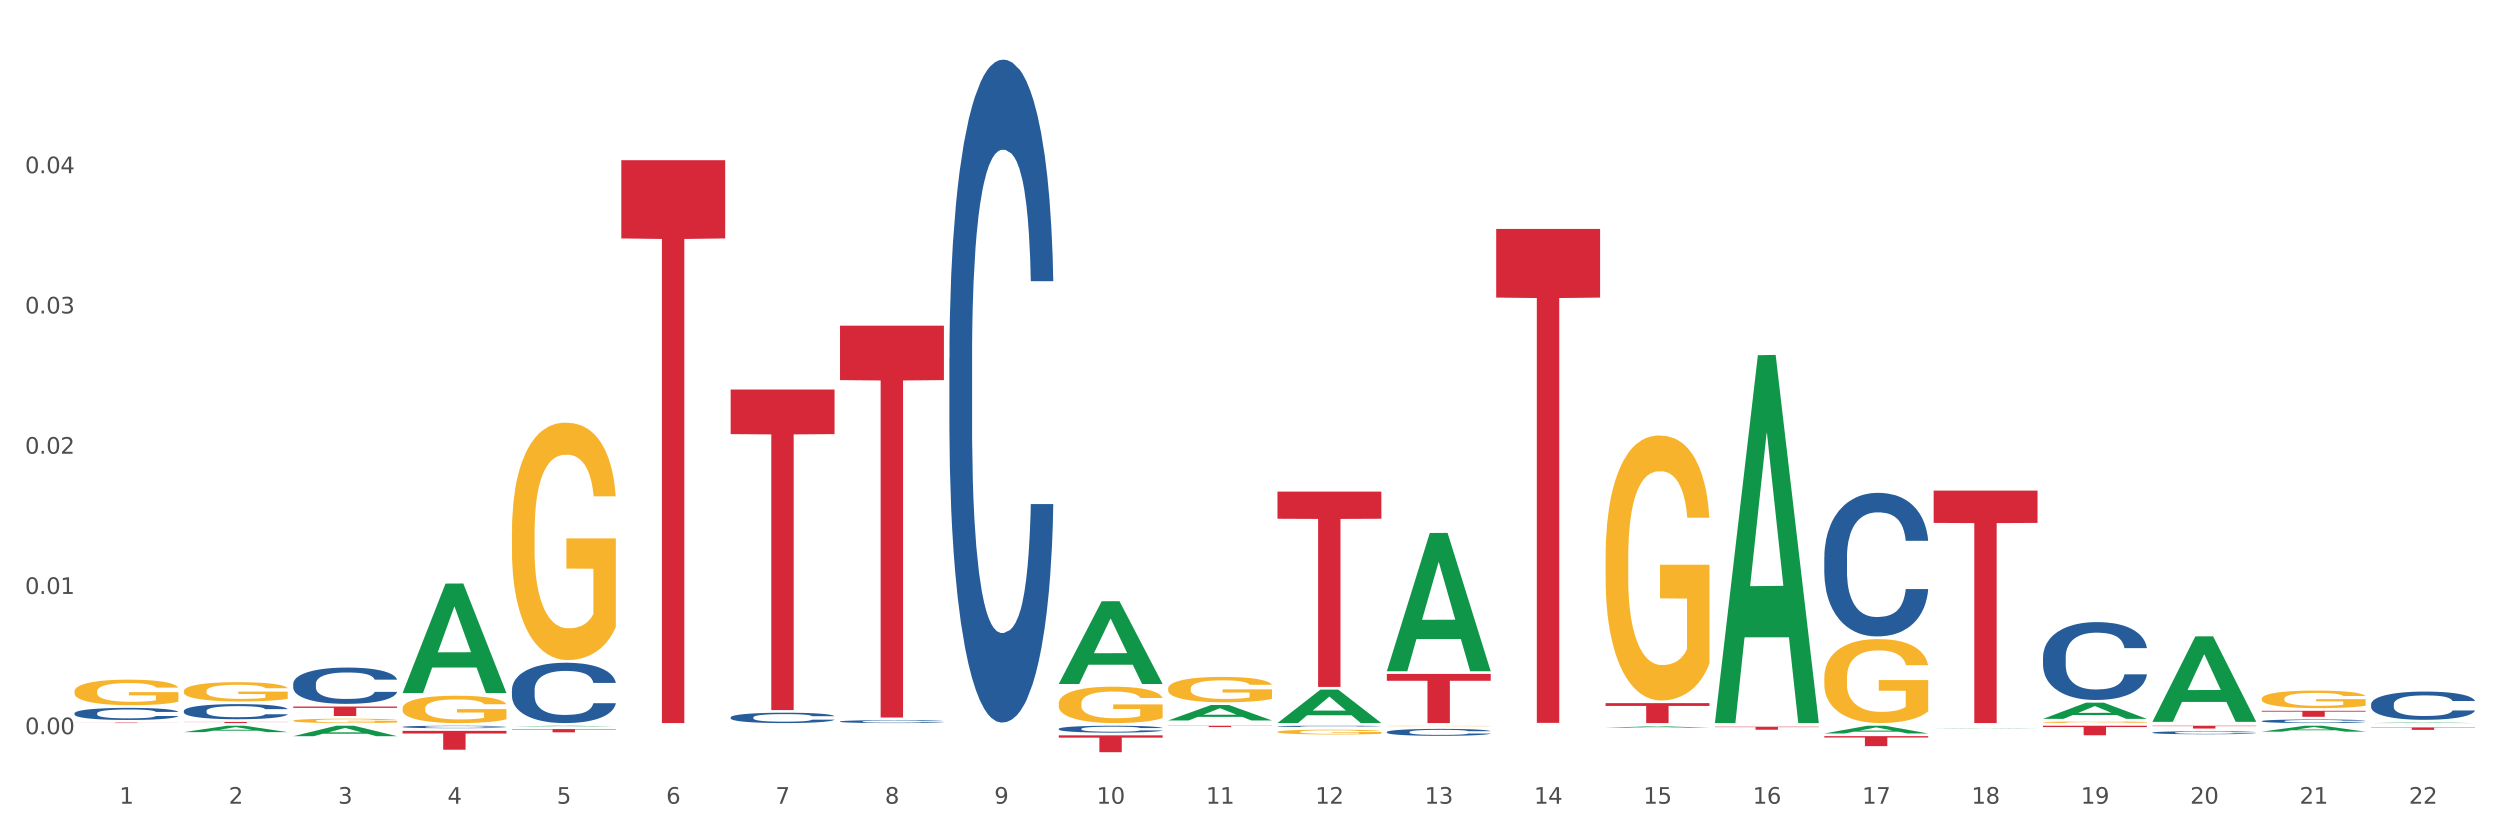 <?xml version="1.0" encoding="utf-8" standalone="no"?>
<!DOCTYPE svg PUBLIC "-//W3C//DTD SVG 1.1//EN"
  "http://www.w3.org/Graphics/SVG/1.1/DTD/svg11.dtd">
<svg xmlns:xlink="http://www.w3.org/1999/xlink" width="1080pt" height="360pt" viewBox="0 0 1080 360" xmlns="http://www.w3.org/2000/svg" version="1.1">
 <rect x="0" y="0" width="1080" height="360" fill="#333333" stroke="none"/>
 <defs>
  <style type="text/css">*{stroke-linejoin: round; stroke-linecap: butt}</style>
 </defs>
 <g id="figure_1">
  <g id="patch_1">
   <path d="M 0 360 
L 1080 360 
L 1080 0 
L 0 0 
z
" style="fill: #ffffff; stroke: #ffffff; stroke-linejoin: miter"/>
  </g>
  <g id="axes_1">
   <g id="matplotlib.axis_1">
    <g id="xtick_1">
     <g id="text_1">
      <!-- 1 -->
      <g style="fill: #4d4d4d" transform="translate(51.562 347.204) scale(0.096 -0.096)">
       <defs>
        <path id="DejaVuSans-31" d="M 794 531 
L 1825 531 
L 1825 4091 
L 703 3866 
L 703 4441 
L 1819 4666 
L 2450 4666 
L 2450 531 
L 3481 531 
L 3481 0 
L 794 0 
L 794 531 
z
" transform="scale(0.016)"/>
       </defs>
       <use xlink:href="#DejaVuSans-31"/>
      </g>
     </g>
    </g>
    <g id="xtick_2">
     <g id="text_2">
      <!-- 2 -->
      <g style="fill: #4d4d4d" transform="translate(98.807 347.204) scale(0.096 -0.096)">
       <defs>
        <path id="DejaVuSans-32" d="M 1228 531 
L 3431 531 
L 3431 0 
L 469 0 
L 469 531 
Q 828 903 1448 1529 
Q 2069 2156 2228 2338 
Q 2531 2678 2651 2914 
Q 2772 3150 2772 3378 
Q 2772 3750 2511 3984 
Q 2250 4219 1831 4219 
Q 1534 4219 1204 4116 
Q 875 4013 500 3803 
L 500 4441 
Q 881 4594 1212 4672 
Q 1544 4750 1819 4750 
Q 2544 4750 2975 4387 
Q 3406 4025 3406 3419 
Q 3406 3131 3298 2873 
Q 3191 2616 2906 2266 
Q 2828 2175 2409 1742 
Q 1991 1309 1228 531 
z
" transform="scale(0.016)"/>
       </defs>
       <use xlink:href="#DejaVuSans-32"/>
      </g>
     </g>
    </g>
    <g id="xtick_3">
     <g id="text_3">
      <!-- 3 -->
      <g style="fill: #4d4d4d" transform="translate(146.052 347.204) scale(0.096 -0.096)">
       <defs>
        <path id="DejaVuSans-33" d="M 2597 2516 
Q 3050 2419 3304 2112 
Q 3559 1806 3559 1356 
Q 3559 666 3084 287 
Q 2609 -91 1734 -91 
Q 1441 -91 1130 -33 
Q 819 25 488 141 
L 488 750 
Q 750 597 1062 519 
Q 1375 441 1716 441 
Q 2309 441 2620 675 
Q 2931 909 2931 1356 
Q 2931 1769 2642 2001 
Q 2353 2234 1838 2234 
L 1294 2234 
L 1294 2753 
L 1863 2753 
Q 2328 2753 2575 2939 
Q 2822 3125 2822 3475 
Q 2822 3834 2567 4026 
Q 2313 4219 1838 4219 
Q 1578 4219 1281 4162 
Q 984 4106 628 3988 
L 628 4550 
Q 988 4650 1302 4700 
Q 1616 4750 1894 4750 
Q 2613 4750 3031 4423 
Q 3450 4097 3450 3541 
Q 3450 3153 3228 2886 
Q 3006 2619 2597 2516 
z
" transform="scale(0.016)"/>
       </defs>
       <use xlink:href="#DejaVuSans-33"/>
      </g>
     </g>
    </g>
    <g id="xtick_4">
     <g id="text_4">
      <!-- 4 -->
      <g style="fill: #4d4d4d" transform="translate(193.297 347.204) scale(0.096 -0.096)">
       <defs>
        <path id="DejaVuSans-34" d="M 2419 4116 
L 825 1625 
L 2419 1625 
L 2419 4116 
z
M 2253 4666 
L 3047 4666 
L 3047 1625 
L 3713 1625 
L 3713 1100 
L 3047 1100 
L 3047 0 
L 2419 0 
L 2419 1100 
L 313 1100 
L 313 1709 
L 2253 4666 
z
" transform="scale(0.016)"/>
       </defs>
       <use xlink:href="#DejaVuSans-34"/>
      </g>
     </g>
    </g>
    <g id="xtick_5">
     <g id="text_5">
      <!-- 5 -->
      <g style="fill: #4d4d4d" transform="translate(240.542 347.204) scale(0.096 -0.096)">
       <defs>
        <path id="DejaVuSans-35" d="M 691 4666 
L 3169 4666 
L 3169 4134 
L 1269 4134 
L 1269 2991 
Q 1406 3038 1543 3061 
Q 1681 3084 1819 3084 
Q 2600 3084 3056 2656 
Q 3513 2228 3513 1497 
Q 3513 744 3044 326 
Q 2575 -91 1722 -91 
Q 1428 -91 1123 -41 
Q 819 9 494 109 
L 494 744 
Q 775 591 1075 516 
Q 1375 441 1709 441 
Q 2250 441 2565 725 
Q 2881 1009 2881 1497 
Q 2881 1984 2565 2268 
Q 2250 2553 1709 2553 
Q 1456 2553 1204 2497 
Q 953 2441 691 2322 
L 691 4666 
z
" transform="scale(0.016)"/>
       </defs>
       <use xlink:href="#DejaVuSans-35"/>
      </g>
     </g>
    </g>
    <g id="xtick_6">
     <g id="text_6">
      <!-- 6 -->
      <g style="fill: #4d4d4d" transform="translate(287.787 347.204) scale(0.096 -0.096)">
       <defs>
        <path id="DejaVuSans-36" d="M 2113 2584 
Q 1688 2584 1439 2293 
Q 1191 2003 1191 1497 
Q 1191 994 1439 701 
Q 1688 409 2113 409 
Q 2538 409 2786 701 
Q 3034 994 3034 1497 
Q 3034 2003 2786 2293 
Q 2538 2584 2113 2584 
z
M 3366 4563 
L 3366 3988 
Q 3128 4100 2886 4159 
Q 2644 4219 2406 4219 
Q 1781 4219 1451 3797 
Q 1122 3375 1075 2522 
Q 1259 2794 1537 2939 
Q 1816 3084 2150 3084 
Q 2853 3084 3261 2657 
Q 3669 2231 3669 1497 
Q 3669 778 3244 343 
Q 2819 -91 2113 -91 
Q 1303 -91 875 529 
Q 447 1150 447 2328 
Q 447 3434 972 4092 
Q 1497 4750 2381 4750 
Q 2619 4750 2861 4703 
Q 3103 4656 3366 4563 
z
" transform="scale(0.016)"/>
       </defs>
       <use xlink:href="#DejaVuSans-36"/>
      </g>
     </g>
    </g>
    <g id="xtick_7">
     <g id="text_7">
      <!-- 7 -->
      <g style="fill: #4d4d4d" transform="translate(335.032 347.204) scale(0.096 -0.096)">
       <defs>
        <path id="DejaVuSans-37" d="M 525 4666 
L 3525 4666 
L 3525 4397 
L 1831 0 
L 1172 0 
L 2766 4134 
L 525 4134 
L 525 4666 
z
" transform="scale(0.016)"/>
       </defs>
       <use xlink:href="#DejaVuSans-37"/>
      </g>
     </g>
    </g>
    <g id="xtick_8">
     <g id="text_8">
      <!-- 8 -->
      <g style="fill: #4d4d4d" transform="translate(382.276 347.204) scale(0.096 -0.096)">
       <defs>
        <path id="DejaVuSans-38" d="M 2034 2216 
Q 1584 2216 1326 1975 
Q 1069 1734 1069 1313 
Q 1069 891 1326 650 
Q 1584 409 2034 409 
Q 2484 409 2743 651 
Q 3003 894 3003 1313 
Q 3003 1734 2745 1975 
Q 2488 2216 2034 2216 
z
M 1403 2484 
Q 997 2584 770 2862 
Q 544 3141 544 3541 
Q 544 4100 942 4425 
Q 1341 4750 2034 4750 
Q 2731 4750 3128 4425 
Q 3525 4100 3525 3541 
Q 3525 3141 3298 2862 
Q 3072 2584 2669 2484 
Q 3125 2378 3379 2068 
Q 3634 1759 3634 1313 
Q 3634 634 3220 271 
Q 2806 -91 2034 -91 
Q 1263 -91 848 271 
Q 434 634 434 1313 
Q 434 1759 690 2068 
Q 947 2378 1403 2484 
z
M 1172 3481 
Q 1172 3119 1398 2916 
Q 1625 2713 2034 2713 
Q 2441 2713 2670 2916 
Q 2900 3119 2900 3481 
Q 2900 3844 2670 4047 
Q 2441 4250 2034 4250 
Q 1625 4250 1398 4047 
Q 1172 3844 1172 3481 
z
" transform="scale(0.016)"/>
       </defs>
       <use xlink:href="#DejaVuSans-38"/>
      </g>
     </g>
    </g>
    <g id="xtick_9">
     <g id="text_9">
      <!-- 9 -->
      <g style="fill: #4d4d4d" transform="translate(429.521 347.204) scale(0.096 -0.096)">
       <defs>
        <path id="DejaVuSans-39" d="M 703 97 
L 703 672 
Q 941 559 1184 500 
Q 1428 441 1663 441 
Q 2288 441 2617 861 
Q 2947 1281 2994 2138 
Q 2813 1869 2534 1725 
Q 2256 1581 1919 1581 
Q 1219 1581 811 2004 
Q 403 2428 403 3163 
Q 403 3881 828 4315 
Q 1253 4750 1959 4750 
Q 2769 4750 3195 4129 
Q 3622 3509 3622 2328 
Q 3622 1225 3098 567 
Q 2575 -91 1691 -91 
Q 1453 -91 1209 -44 
Q 966 3 703 97 
z
M 1959 2075 
Q 2384 2075 2632 2365 
Q 2881 2656 2881 3163 
Q 2881 3666 2632 3958 
Q 2384 4250 1959 4250 
Q 1534 4250 1286 3958 
Q 1038 3666 1038 3163 
Q 1038 2656 1286 2365 
Q 1534 2075 1959 2075 
z
" transform="scale(0.016)"/>
       </defs>
       <use xlink:href="#DejaVuSans-39"/>
      </g>
     </g>
    </g>
    <g id="xtick_10">
     <g id="text_10">
      <!-- 10 -->
      <g style="fill: #4d4d4d" transform="translate(473.712 347.204) scale(0.096 -0.096)">
       <defs>
        <path id="DejaVuSans-30" d="M 2034 4250 
Q 1547 4250 1301 3770 
Q 1056 3291 1056 2328 
Q 1056 1369 1301 889 
Q 1547 409 2034 409 
Q 2525 409 2770 889 
Q 3016 1369 3016 2328 
Q 3016 3291 2770 3770 
Q 2525 4250 2034 4250 
z
M 2034 4750 
Q 2819 4750 3233 4129 
Q 3647 3509 3647 2328 
Q 3647 1150 3233 529 
Q 2819 -91 2034 -91 
Q 1250 -91 836 529 
Q 422 1150 422 2328 
Q 422 3509 836 4129 
Q 1250 4750 2034 4750 
z
" transform="scale(0.016)"/>
       </defs>
       <use xlink:href="#DejaVuSans-31"/>
       <use xlink:href="#DejaVuSans-30" transform="translate(63.623 0)"/>
      </g>
     </g>
    </g>
    <g id="xtick_11">
     <g id="text_11">
      <!-- 11 -->
      <g style="fill: #4d4d4d" transform="translate(520.957 347.204) scale(0.096 -0.096)">
       <use xlink:href="#DejaVuSans-31"/>
       <use xlink:href="#DejaVuSans-31" transform="translate(63.623 0)"/>
      </g>
     </g>
    </g>
    <g id="xtick_12">
     <g id="text_12">
      <!-- 12 -->
      <g style="fill: #4d4d4d" transform="translate(568.202 347.204) scale(0.096 -0.096)">
       <use xlink:href="#DejaVuSans-31"/>
       <use xlink:href="#DejaVuSans-32" transform="translate(63.623 0)"/>
      </g>
     </g>
    </g>
    <g id="xtick_13">
     <g id="text_13">
      <!-- 13 -->
      <g style="fill: #4d4d4d" transform="translate(615.447 347.204) scale(0.096 -0.096)">
       <use xlink:href="#DejaVuSans-31"/>
       <use xlink:href="#DejaVuSans-33" transform="translate(63.623 0)"/>
      </g>
     </g>
    </g>
    <g id="xtick_14">
     <g id="text_14">
      <!-- 14 -->
      <g style="fill: #4d4d4d" transform="translate(662.692 347.204) scale(0.096 -0.096)">
       <use xlink:href="#DejaVuSans-31"/>
       <use xlink:href="#DejaVuSans-34" transform="translate(63.623 0)"/>
      </g>
     </g>
    </g>
    <g id="xtick_15">
     <g id="text_15">
      <!-- 15 -->
      <g style="fill: #4d4d4d" transform="translate(709.937 347.204) scale(0.096 -0.096)">
       <use xlink:href="#DejaVuSans-31"/>
       <use xlink:href="#DejaVuSans-35" transform="translate(63.623 0)"/>
      </g>
     </g>
    </g>
    <g id="xtick_16">
     <g id="text_16">
      <!-- 16 -->
      <g style="fill: #4d4d4d" transform="translate(757.181 347.204) scale(0.096 -0.096)">
       <use xlink:href="#DejaVuSans-31"/>
       <use xlink:href="#DejaVuSans-36" transform="translate(63.623 0)"/>
      </g>
     </g>
    </g>
    <g id="xtick_17">
     <g id="text_17">
      <!-- 17 -->
      <g style="fill: #4d4d4d" transform="translate(804.426 347.204) scale(0.096 -0.096)">
       <use xlink:href="#DejaVuSans-31"/>
       <use xlink:href="#DejaVuSans-37" transform="translate(63.623 0)"/>
      </g>
     </g>
    </g>
    <g id="xtick_18">
     <g id="text_18">
      <!-- 18 -->
      <g style="fill: #4d4d4d" transform="translate(851.671 347.204) scale(0.096 -0.096)">
       <use xlink:href="#DejaVuSans-31"/>
       <use xlink:href="#DejaVuSans-38" transform="translate(63.623 0)"/>
      </g>
     </g>
    </g>
    <g id="xtick_19">
     <g id="text_19">
      <!-- 19 -->
      <g style="fill: #4d4d4d" transform="translate(898.916 347.204) scale(0.096 -0.096)">
       <use xlink:href="#DejaVuSans-31"/>
       <use xlink:href="#DejaVuSans-39" transform="translate(63.623 0)"/>
      </g>
     </g>
    </g>
    <g id="xtick_20">
     <g id="text_20">
      <!-- 20 -->
      <g style="fill: #4d4d4d" transform="translate(946.161 347.204) scale(0.096 -0.096)">
       <use xlink:href="#DejaVuSans-32"/>
       <use xlink:href="#DejaVuSans-30" transform="translate(63.623 0)"/>
      </g>
     </g>
    </g>
    <g id="xtick_21">
     <g id="text_21">
      <!-- 21 -->
      <g style="fill: #4d4d4d" transform="translate(993.406 347.204) scale(0.096 -0.096)">
       <use xlink:href="#DejaVuSans-32"/>
       <use xlink:href="#DejaVuSans-31" transform="translate(63.623 0)"/>
      </g>
     </g>
    </g>
    <g id="xtick_22">
     <g id="text_22">
      <!-- 22 -->
      <g style="fill: #4d4d4d" transform="translate(1040.651 347.204) scale(0.096 -0.096)">
       <use xlink:href="#DejaVuSans-32"/>
       <use xlink:href="#DejaVuSans-32" transform="translate(63.623 0)"/>
      </g>
     </g>
    </g>
    <g id="xtick_23"/>
    <g id="xtick_24"/>
    <g id="xtick_25"/>
    <g id="xtick_26"/>
    <g id="xtick_27"/>
    <g id="xtick_28"/>
    <g id="xtick_29"/>
    <g id="xtick_30"/>
    <g id="xtick_31"/>
    <g id="xtick_32"/>
    <g id="xtick_33"/>
    <g id="xtick_34"/>
    <g id="xtick_35"/>
    <g id="xtick_36"/>
    <g id="xtick_37"/>
    <g id="xtick_38"/>
    <g id="xtick_39"/>
    <g id="xtick_40"/>
    <g id="xtick_41"/>
    <g id="xtick_42"/>
    <g id="xtick_43"/>
   </g>
   <g id="matplotlib.axis_2">
    <g id="ytick_1">
     <g id="text_23">
      <!-- 0.00 -->
      <g style="fill: #4d4d4d" transform="translate(10.8 317.167) scale(0.096 -0.096)">
       <defs>
        <path id="DejaVuSans-2e" d="M 684 794 
L 1344 794 
L 1344 0 
L 684 0 
L 684 794 
z
" transform="scale(0.016)"/>
       </defs>
       <use xlink:href="#DejaVuSans-30"/>
       <use xlink:href="#DejaVuSans-2e" transform="translate(63.623 0)"/>
       <use xlink:href="#DejaVuSans-30" transform="translate(95.41 0)"/>
       <use xlink:href="#DejaVuSans-30" transform="translate(159.033 0)"/>
      </g>
     </g>
    </g>
    <g id="ytick_2">
     <g id="text_24">
      <!-- 0.01 -->
      <g style="fill: #4d4d4d" transform="translate(10.8 256.583) scale(0.096 -0.096)">
       <use xlink:href="#DejaVuSans-30"/>
       <use xlink:href="#DejaVuSans-2e" transform="translate(63.623 0)"/>
       <use xlink:href="#DejaVuSans-30" transform="translate(95.41 0)"/>
       <use xlink:href="#DejaVuSans-31" transform="translate(159.033 0)"/>
      </g>
     </g>
    </g>
    <g id="ytick_3">
     <g id="text_25">
      <!-- 0.02 -->
      <g style="fill: #4d4d4d" transform="translate(10.8 195.999) scale(0.096 -0.096)">
       <use xlink:href="#DejaVuSans-30"/>
       <use xlink:href="#DejaVuSans-2e" transform="translate(63.623 0)"/>
       <use xlink:href="#DejaVuSans-30" transform="translate(95.41 0)"/>
       <use xlink:href="#DejaVuSans-32" transform="translate(159.033 0)"/>
      </g>
     </g>
    </g>
    <g id="ytick_4">
     <g id="text_26">
      <!-- 0.03 -->
      <g style="fill: #4d4d4d" transform="translate(10.8 135.415) scale(0.096 -0.096)">
       <use xlink:href="#DejaVuSans-30"/>
       <use xlink:href="#DejaVuSans-2e" transform="translate(63.623 0)"/>
       <use xlink:href="#DejaVuSans-30" transform="translate(95.41 0)"/>
       <use xlink:href="#DejaVuSans-33" transform="translate(159.033 0)"/>
      </g>
     </g>
    </g>
    <g id="ytick_5">
     <g id="text_27">
      <!-- 0.04 -->
      <g style="fill: #4d4d4d" transform="translate(10.8 74.832) scale(0.096 -0.096)">
       <use xlink:href="#DejaVuSans-30"/>
       <use xlink:href="#DejaVuSans-2e" transform="translate(63.623 0)"/>
       <use xlink:href="#DejaVuSans-30" transform="translate(95.41 0)"/>
       <use xlink:href="#DejaVuSans-34" transform="translate(159.033 0)"/>
      </g>
     </g>
    </g>
    <g id="ytick_6"/>
    <g id="ytick_7"/>
    <g id="ytick_8"/>
    <g id="ytick_9"/>
    <g id="ytick_10"/>
   </g>
   <g id="PolyCollection_1">
    <path d="M 79.42 316.278 
L 79.466 316.275 
L 97.974 313.522 
L 105.655 313.52 
L 124.303 316.283 
L 115.419 316.283 
L 111.393 315.64 
L 92.283 315.64 
L 92.144 315.65 
L 88.258 316.283 
L 79.42 316.283 
L 79.42 316.278 
L 94.689 315.255 
L 108.987 315.253 
L 101.907 314.109 
L 101.815 314.103 
L 101.722 314.111 
L 94.643 315.253 
L 94.689 315.255 
L 79.42 316.278 
z
" clip-path="url(#p3e959631e5)" style="fill: #109648"/>
    <path d="M 126.665 318.031 
L 126.711 318.027 
L 145.219 313.524 
L 152.9 313.52 
L 171.547 318.04 
L 162.663 318.04 
L 158.638 316.987 
L 139.528 316.987 
L 139.389 317.004 
L 135.502 318.04 
L 126.665 318.04 
L 126.665 318.031 
L 141.934 316.359 
L 156.232 316.355 
L 149.152 314.483 
L 149.06 314.475 
L 148.967 314.487 
L 141.888 316.355 
L 141.934 316.359 
L 126.665 318.031 
z
" clip-path="url(#p3e959631e5)" style="fill: #109648"/>
    <path d="M 977.072 301.835 
L 977.125 301.828 
L 977.125 301.579 
L 977.231 301.364 
L 977.761 300.844 
L 978.556 300.414 
L 979.139 300.185 
L 979.722 299.998 
L 980.411 299.811 
L 981.259 299.616 
L 982.795 299.332 
L 983.749 299.187 
L 984.915 299.034 
L 987.035 298.812 
L 988.571 298.687 
L 990.161 298.583 
L 992.758 298.459 
L 994.453 298.403 
L 996.255 298.361 
L 998.428 298.334 
L 1000.07 298.327 
L 1003.674 298.348 
L 1006.747 298.41 
L 1008.231 298.459 
L 1010.138 298.542 
L 1011.145 298.597 
L 1012.788 298.708 
L 1014.484 298.854 
L 1015.649 298.979 
L 1017.398 299.214 
L 1018.723 299.45 
L 1019.942 299.741 
L 1020.577 299.942 
L 1021.054 300.13 
L 1021.478 300.345 
L 1021.902 300.684 
L 1012.364 300.684 
L 1011.993 300.442 
L 1011.41 300.213 
L 1010.562 299.991 
L 1009.82 299.852 
L 1008.549 299.679 
L 1007.383 299.568 
L 1006.164 299.485 
L 1004.68 299.415 
L 1003.515 299.381 
L 1001.872 299.353 
L 998.639 299.36 
L 996.467 299.415 
L 994.983 299.485 
L 994.029 299.547 
L 993.181 299.616 
L 992.228 299.714 
L 991.115 299.859 
L 990.32 299.991 
L 989.525 300.157 
L 988.889 300.324 
L 988.306 300.518 
L 987.829 300.726 
L 987.459 300.941 
L 987.141 301.204 
L 986.876 301.641 
L 986.876 302.591 
L 986.982 302.806 
L 987.247 303.09 
L 987.565 303.305 
L 988.094 303.562 
L 988.571 303.735 
L 989.472 303.985 
L 990.479 304.193 
L 991.274 304.325 
L 992.069 304.435 
L 993.446 304.588 
L 994.983 304.713 
L 996.308 304.789 
L 998.11 304.858 
L 999.328 304.886 
L 1000.388 304.9 
L 1002.985 304.9 
L 1004.839 304.879 
L 1006.906 304.831 
L 1008.496 304.768 
L 1009.82 304.692 
L 1011.304 304.567 
L 1012.258 304.449 
L 1012.258 303 
L 1000.6 302.993 
L 1000.6 302.029 
L 1021.955 302.029 
L 1021.955 304.858 
L 1021.054 305.004 
L 1020.047 305.136 
L 1018.988 305.254 
L 1017.398 305.399 
L 1015.49 305.538 
L 1013.795 305.635 
L 1011.993 305.718 
L 1009.873 305.795 
L 1007.118 305.864 
L 1005.422 305.892 
L 1003.303 305.912 
L 1000.812 305.919 
L 998.639 305.905 
L 996.52 305.871 
L 994.294 305.808 
L 992.122 305.718 
L 990.479 305.628 
L 988.836 305.517 
L 987.088 305.372 
L 985.71 305.233 
L 984.65 305.108 
L 983.484 304.949 
L 982.213 304.741 
L 981.259 304.553 
L 980.411 304.359 
L 979.51 304.11 
L 978.874 303.895 
L 978.238 303.624 
L 977.867 303.423 
L 977.443 303.111 
L 977.125 302.674 
L 977.072 301.835 
z
" clip-path="url(#p3e959631e5)" style="fill: #f7b32b"/>
    <path d="M 693.603 314.371 
L 693.65 314.37 
L 712.158 313.79 
L 719.839 313.789 
L 738.486 314.372 
L 729.602 314.372 
L 725.576 314.236 
L 706.467 314.236 
L 706.328 314.238 
L 702.441 314.372 
L 693.603 314.372 
L 693.603 314.371 
L 708.873 314.155 
L 723.17 314.155 
L 716.091 313.913 
L 715.998 313.912 
L 715.906 313.914 
L 708.826 314.155 
L 708.873 314.155 
L 693.603 314.371 
z
" clip-path="url(#p3e959631e5)" style="fill: #109648"/>
    <path d="M 599.113 289.886 
L 599.16 289.83 
L 617.668 230.256 
L 625.349 230.199 
L 643.996 289.998 
L 635.112 289.998 
L 631.087 276.073 
L 611.977 276.073 
L 611.838 276.298 
L 607.951 289.998 
L 599.113 289.998 
L 599.113 289.886 
L 614.383 267.763 
L 628.681 267.707 
L 621.601 242.945 
L 621.509 242.833 
L 621.416 243.001 
L 614.337 267.707 
L 614.383 267.763 
L 599.113 289.886 
z
" clip-path="url(#p3e959631e5)" style="fill: #109648"/>
    <path d="M 551.869 312.341 
L 551.915 312.328 
L 570.423 297.917 
L 578.104 297.903 
L 596.751 312.369 
L 587.867 312.369 
L 583.842 309 
L 564.732 309 
L 564.593 309.054 
L 560.706 312.369 
L 551.869 312.369 
L 551.869 312.341 
L 567.138 306.99 
L 581.436 306.976 
L 574.356 300.986 
L 574.264 300.959 
L 574.171 301 
L 567.092 306.976 
L 567.138 306.99 
L 551.869 312.341 
z
" clip-path="url(#p3e959631e5)" style="fill: #109648"/>
    <path d="M 504.624 311.235 
L 504.67 311.229 
L 523.178 304.554 
L 530.859 304.548 
L 549.506 311.248 
L 540.622 311.248 
L 536.597 309.688 
L 517.487 309.688 
L 517.348 309.713 
L 513.461 311.248 
L 504.624 311.248 
L 504.624 311.235 
L 519.893 308.757 
L 534.191 308.75 
L 527.111 305.976 
L 527.019 305.964 
L 526.926 305.982 
L 519.847 308.75 
L 519.893 308.757 
L 504.624 311.235 
z
" clip-path="url(#p3e959631e5)" style="fill: #109648"/>
    <path d="M 457.379 295.426 
L 457.425 295.392 
L 475.933 259.742 
L 483.614 259.709 
L 502.262 295.493 
L 493.378 295.493 
L 489.352 287.16 
L 470.242 287.16 
L 470.103 287.294 
L 466.217 295.493 
L 457.379 295.493 
L 457.379 295.426 
L 472.648 282.187 
L 486.946 282.154 
L 479.866 267.336 
L 479.774 267.269 
L 479.681 267.37 
L 472.602 282.154 
L 472.648 282.187 
L 457.379 295.426 
z
" clip-path="url(#p3e959631e5)" style="fill: #109648"/>
    <path d="M 788.093 316.849 
L 788.139 316.846 
L 806.648 313.523 
L 814.329 313.52 
L 832.976 316.855 
L 824.092 316.855 
L 820.066 316.078 
L 800.956 316.078 
L 800.817 316.091 
L 796.931 316.855 
L 788.093 316.855 
L 788.093 316.849 
L 803.362 315.615 
L 817.66 315.612 
L 810.581 314.231 
L 810.488 314.224 
L 810.395 314.234 
L 803.316 315.612 
L 803.362 315.615 
L 788.093 316.849 
z
" clip-path="url(#p3e959631e5)" style="fill: #109648"/>
    <path d="M 740.848 312.07 
L 740.894 311.921 
L 759.403 153.456 
L 767.084 153.307 
L 785.731 312.369 
L 776.847 312.369 
L 772.821 275.329 
L 753.711 275.329 
L 753.573 275.926 
L 749.686 312.369 
L 740.848 312.369 
L 740.848 312.07 
L 756.117 253.225 
L 770.415 253.075 
L 763.336 187.21 
L 763.243 186.911 
L 763.151 187.36 
L 756.071 253.075 
L 756.117 253.225 
L 740.848 312.07 
z
" clip-path="url(#p3e959631e5)" style="fill: #109648"/>
    <path d="M 835.338 314.803 
L 835.384 314.803 
L 853.892 314.656 
L 861.573 314.656 
L 880.221 314.803 
L 871.337 314.803 
L 867.311 314.769 
L 848.201 314.769 
L 848.062 314.769 
L 844.176 314.803 
L 835.338 314.803 
L 835.338 314.803 
L 850.607 314.748 
L 864.905 314.748 
L 857.825 314.687 
L 857.733 314.687 
L 857.64 314.688 
L 850.561 314.748 
L 850.607 314.748 
L 835.338 314.803 
z
" clip-path="url(#p3e959631e5)" style="fill: #109648"/>
    <path d="M 693.603 241.027 
L 693.656 240.922 
L 693.656 237.158 
L 693.762 233.916 
L 694.292 226.074 
L 695.087 219.591 
L 695.67 216.14 
L 696.253 213.317 
L 696.942 210.494 
L 697.789 207.566 
L 699.326 203.279 
L 700.28 201.083 
L 701.446 198.782 
L 703.565 195.436 
L 705.102 193.554 
L 706.692 191.986 
L 709.288 190.103 
L 710.984 189.267 
L 712.786 188.639 
L 714.958 188.221 
L 716.601 188.117 
L 720.204 188.43 
L 723.278 189.371 
L 724.761 190.103 
L 726.669 191.358 
L 727.676 192.195 
L 729.319 193.868 
L 731.014 196.064 
L 732.18 197.946 
L 733.929 201.501 
L 735.253 205.056 
L 736.472 209.448 
L 737.108 212.48 
L 737.585 215.304 
L 738.009 218.545 
L 738.433 223.669 
L 728.895 223.669 
L 728.524 220.009 
L 727.941 216.558 
L 727.093 213.212 
L 726.351 211.121 
L 725.079 208.507 
L 723.914 206.834 
L 722.695 205.579 
L 721.211 204.533 
L 720.045 204.011 
L 718.403 203.592 
L 715.17 203.697 
L 712.998 204.533 
L 711.514 205.579 
L 710.56 206.52 
L 709.712 207.566 
L 708.758 209.03 
L 707.646 211.226 
L 706.851 213.212 
L 706.056 215.722 
L 705.42 218.231 
L 704.837 221.159 
L 704.36 224.296 
L 703.989 227.538 
L 703.671 231.511 
L 703.406 238.099 
L 703.406 252.424 
L 703.512 255.666 
L 703.777 259.953 
L 704.095 263.195 
L 704.625 267.063 
L 705.102 269.678 
L 706.003 273.442 
L 707.01 276.579 
L 707.805 278.566 
L 708.599 280.239 
L 709.977 282.539 
L 711.514 284.421 
L 712.839 285.571 
L 714.64 286.617 
L 715.859 287.035 
L 716.919 287.245 
L 719.515 287.245 
L 721.37 286.931 
L 723.437 286.199 
L 725.026 285.258 
L 726.351 284.108 
L 727.835 282.225 
L 728.789 280.448 
L 728.789 258.594 
L 717.131 258.489 
L 717.131 243.955 
L 738.486 243.955 
L 738.486 286.617 
L 737.585 288.813 
L 736.578 290.8 
L 735.518 292.577 
L 733.929 294.773 
L 732.021 296.865 
L 730.325 298.328 
L 728.524 299.583 
L 726.404 300.733 
L 723.649 301.779 
L 721.953 302.197 
L 719.833 302.511 
L 717.343 302.616 
L 715.17 302.406 
L 713.051 301.884 
L 710.825 300.943 
L 708.652 299.583 
L 707.01 298.224 
L 705.367 296.551 
L 703.618 294.355 
L 702.241 292.264 
L 701.181 290.381 
L 700.015 287.976 
L 698.743 284.84 
L 697.789 282.016 
L 696.942 279.088 
L 696.041 275.324 
L 695.405 272.083 
L 694.769 268.005 
L 694.398 264.972 
L 693.974 260.267 
L 693.656 253.679 
L 693.603 241.027 
z
" clip-path="url(#p3e959631e5)" style="fill: #f7b32b"/>
    <path d="M 977.072 316.063 
L 977.119 316.06 
L 995.627 313.522 
L 1003.308 313.52 
L 1021.955 316.068 
L 1013.071 316.068 
L 1009.046 315.474 
L 989.936 315.474 
L 989.797 315.484 
L 985.91 316.068 
L 977.072 316.068 
L 977.072 316.063 
L 992.342 315.12 
L 1006.64 315.118 
L 999.56 314.063 
L 999.468 314.058 
L 999.375 314.065 
L 992.296 315.118 
L 992.342 315.12 
L 977.072 316.063 
z
" clip-path="url(#p3e959631e5)" style="fill: #109648"/>
    <path d="M 1024.317 312.368 
L 1024.364 312.368 
L 1042.872 312.107 
L 1050.553 312.106 
L 1069.2 312.369 
L 1060.316 312.369 
L 1056.29 312.308 
L 1037.181 312.308 
L 1037.042 312.309 
L 1033.155 312.369 
L 1024.317 312.369 
L 1024.317 312.368 
L 1039.587 312.271 
L 1053.884 312.271 
L 1046.805 312.162 
L 1046.712 312.162 
L 1046.62 312.162 
L 1039.54 312.271 
L 1039.587 312.271 
L 1024.317 312.368 
z
" clip-path="url(#p3e959631e5)" style="fill: #109648"/>
    <path d="M 929.828 311.782 
L 929.874 311.747 
L 948.382 274.916 
L 956.063 274.881 
L 974.71 311.852 
L 965.826 311.852 
L 961.801 303.243 
L 942.691 303.243 
L 942.552 303.381 
L 938.665 311.852 
L 929.828 311.852 
L 929.828 311.782 
L 945.097 298.105 
L 959.395 298.07 
L 952.315 282.761 
L 952.223 282.692 
L 952.13 282.796 
L 945.051 298.07 
L 945.097 298.105 
L 929.828 311.782 
z
" clip-path="url(#p3e959631e5)" style="fill: #109648"/>
    <path d="M 882.583 310.542 
L 882.629 310.535 
L 901.137 303.553 
L 908.818 303.546 
L 927.465 310.555 
L 918.581 310.555 
L 914.556 308.923 
L 895.446 308.923 
L 895.307 308.949 
L 891.42 310.555 
L 882.583 310.555 
L 882.583 310.542 
L 897.852 307.949 
L 912.15 307.942 
L 905.07 305.04 
L 904.978 305.027 
L 904.885 305.047 
L 897.806 307.942 
L 897.852 307.949 
L 882.583 310.542 
z
" clip-path="url(#p3e959631e5)" style="fill: #109648"/>
    <path d="M 599.113 313.617 
L 599.166 313.617 
L 599.166 313.61 
L 599.272 313.604 
L 599.802 313.589 
L 600.597 313.577 
L 601.18 313.571 
L 601.763 313.566 
L 602.452 313.561 
L 603.3 313.555 
L 604.836 313.547 
L 605.79 313.543 
L 606.956 313.539 
L 609.076 313.533 
L 610.612 313.53 
L 612.202 313.527 
L 614.799 313.523 
L 616.494 313.522 
L 618.296 313.521 
L 620.469 313.52 
L 622.111 313.52 
L 625.715 313.52 
L 628.788 313.522 
L 630.272 313.523 
L 632.179 313.526 
L 633.186 313.527 
L 634.829 313.53 
L 636.525 313.534 
L 637.69 313.538 
L 639.439 313.544 
L 640.764 313.551 
L 641.983 313.559 
L 642.618 313.564 
L 643.095 313.57 
L 643.519 313.576 
L 643.943 313.585 
L 634.405 313.585 
L 634.034 313.578 
L 633.451 313.572 
L 632.603 313.566 
L 631.861 313.562 
L 630.59 313.557 
L 629.424 313.554 
L 628.205 313.552 
L 626.721 313.55 
L 625.556 313.549 
L 623.913 313.548 
L 620.68 313.548 
L 618.508 313.55 
L 617.024 313.552 
L 616.07 313.553 
L 615.222 313.555 
L 614.269 313.558 
L 613.156 313.562 
L 612.361 313.566 
L 611.566 313.57 
L 610.93 313.575 
L 610.347 313.58 
L 609.87 313.586 
L 609.5 313.592 
L 609.182 313.599 
L 608.917 313.611 
L 608.917 313.638 
L 609.023 313.644 
L 609.288 313.652 
L 609.606 313.658 
L 610.135 313.665 
L 610.612 313.669 
L 611.513 313.676 
L 612.52 313.682 
L 613.315 313.686 
L 614.11 313.689 
L 615.487 313.693 
L 617.024 313.696 
L 618.349 313.699 
L 620.151 313.701 
L 621.369 313.701 
L 622.429 313.702 
L 625.026 313.702 
L 626.88 313.701 
L 628.947 313.7 
L 630.537 313.698 
L 631.861 313.696 
L 633.345 313.692 
L 634.299 313.689 
L 634.299 313.649 
L 622.641 313.649 
L 622.641 313.622 
L 643.996 313.622 
L 643.996 313.701 
L 643.095 313.705 
L 642.088 313.708 
L 641.029 313.711 
L 639.439 313.716 
L 637.531 313.719 
L 635.836 313.722 
L 634.034 313.724 
L 631.914 313.726 
L 629.159 313.728 
L 627.463 313.729 
L 625.344 313.73 
L 622.853 313.73 
L 620.68 313.73 
L 618.561 313.729 
L 616.335 313.727 
L 614.163 313.724 
L 612.52 313.722 
L 610.877 313.719 
L 609.129 313.715 
L 607.751 313.711 
L 606.691 313.707 
L 605.525 313.703 
L 604.254 313.697 
L 603.3 313.692 
L 602.452 313.687 
L 601.551 313.68 
L 600.915 313.674 
L 600.279 313.666 
L 599.908 313.661 
L 599.484 313.652 
L 599.166 313.64 
L 599.113 313.617 
z
" clip-path="url(#p3e959631e5)" style="fill: #f7b32b"/>
    <path d="M 457.379 303.91 
L 457.432 303.896 
L 457.432 303.379 
L 457.538 302.934 
L 458.068 301.857 
L 458.863 300.966 
L 459.445 300.492 
L 460.028 300.105 
L 460.717 299.717 
L 461.565 299.315 
L 463.102 298.726 
L 464.056 298.425 
L 465.221 298.109 
L 467.341 297.649 
L 468.878 297.391 
L 470.467 297.175 
L 473.064 296.917 
L 474.76 296.802 
L 476.561 296.716 
L 478.734 296.658 
L 480.377 296.644 
L 483.98 296.687 
L 487.053 296.816 
L 488.537 296.917 
L 490.445 297.089 
L 491.452 297.204 
L 493.094 297.434 
L 494.79 297.735 
L 495.956 297.994 
L 497.704 298.482 
L 499.029 298.97 
L 500.248 299.573 
L 500.884 299.99 
L 501.361 300.378 
L 501.785 300.823 
L 502.209 301.526 
L 492.67 301.526 
L 492.299 301.024 
L 491.716 300.55 
L 490.869 300.09 
L 490.127 299.803 
L 488.855 299.444 
L 487.689 299.214 
L 486.47 299.042 
L 484.987 298.898 
L 483.821 298.827 
L 482.178 298.769 
L 478.946 298.784 
L 476.773 298.898 
L 475.29 299.042 
L 474.336 299.171 
L 473.488 299.315 
L 472.534 299.516 
L 471.421 299.817 
L 470.626 300.09 
L 469.832 300.435 
L 469.196 300.78 
L 468.613 301.182 
L 468.136 301.613 
L 467.765 302.058 
L 467.447 302.603 
L 467.182 303.508 
L 467.182 305.476 
L 467.288 305.921 
L 467.553 306.509 
L 467.871 306.955 
L 468.401 307.486 
L 468.878 307.845 
L 469.779 308.362 
L 470.785 308.793 
L 471.58 309.066 
L 472.375 309.295 
L 473.753 309.611 
L 475.29 309.87 
L 476.614 310.028 
L 478.416 310.171 
L 479.635 310.229 
L 480.695 310.258 
L 483.291 310.258 
L 485.146 310.214 
L 487.212 310.114 
L 488.802 309.985 
L 490.127 309.827 
L 491.61 309.568 
L 492.564 309.324 
L 492.564 306.323 
L 480.906 306.308 
L 480.906 304.312 
L 502.262 304.312 
L 502.262 310.171 
L 501.361 310.473 
L 500.354 310.746 
L 499.294 310.99 
L 497.704 311.292 
L 495.797 311.579 
L 494.101 311.78 
L 492.299 311.952 
L 490.18 312.11 
L 487.424 312.254 
L 485.729 312.311 
L 483.609 312.354 
L 481.118 312.369 
L 478.946 312.34 
L 476.826 312.268 
L 474.601 312.139 
L 472.428 311.952 
L 470.785 311.765 
L 469.143 311.536 
L 467.394 311.234 
L 466.016 310.947 
L 464.956 310.688 
L 463.791 310.358 
L 462.519 309.927 
L 461.565 309.54 
L 460.717 309.137 
L 459.816 308.62 
L 459.181 308.175 
L 458.545 307.615 
L 458.174 307.199 
L 457.75 306.553 
L 457.432 305.648 
L 457.379 303.91 
z
" clip-path="url(#p3e959631e5)" style="fill: #f7b32b"/>
    <path d="M 173.91 306.015 
L 173.963 306.004 
L 173.963 305.616 
L 174.069 305.282 
L 174.598 304.473 
L 175.393 303.804 
L 175.976 303.448 
L 176.559 303.157 
L 177.248 302.866 
L 178.096 302.564 
L 179.633 302.121 
L 180.586 301.895 
L 181.752 301.657 
L 183.872 301.312 
L 185.408 301.118 
L 186.998 300.956 
L 189.595 300.762 
L 191.29 300.676 
L 193.092 300.611 
L 195.265 300.568 
L 196.907 300.557 
L 200.511 300.59 
L 203.584 300.687 
L 205.068 300.762 
L 206.975 300.892 
L 207.982 300.978 
L 209.625 301.151 
L 211.321 301.377 
L 212.486 301.571 
L 214.235 301.938 
L 215.56 302.305 
L 216.779 302.758 
L 217.415 303.071 
L 217.891 303.362 
L 218.315 303.696 
L 218.739 304.225 
L 209.201 304.225 
L 208.83 303.847 
L 208.247 303.491 
L 207.399 303.146 
L 206.658 302.93 
L 205.386 302.661 
L 204.22 302.488 
L 203.001 302.359 
L 201.517 302.251 
L 200.352 302.197 
L 198.709 302.154 
L 195.477 302.164 
L 193.304 302.251 
L 191.82 302.359 
L 190.866 302.456 
L 190.019 302.564 
L 189.065 302.715 
L 187.952 302.941 
L 187.157 303.146 
L 186.362 303.405 
L 185.726 303.664 
L 185.144 303.966 
L 184.667 304.289 
L 184.296 304.624 
L 183.978 305.034 
L 183.713 305.713 
L 183.713 307.191 
L 183.819 307.525 
L 184.084 307.968 
L 184.402 308.302 
L 184.932 308.701 
L 185.408 308.971 
L 186.309 309.359 
L 187.316 309.683 
L 188.111 309.888 
L 188.906 310.06 
L 190.284 310.298 
L 191.82 310.492 
L 193.145 310.61 
L 194.947 310.718 
L 196.165 310.761 
L 197.225 310.783 
L 199.822 310.783 
L 201.676 310.751 
L 203.743 310.675 
L 205.333 310.578 
L 206.658 310.459 
L 208.141 310.265 
L 209.095 310.082 
L 209.095 307.827 
L 197.437 307.817 
L 197.437 306.317 
L 218.792 306.317 
L 218.792 310.718 
L 217.891 310.945 
L 216.885 311.15 
L 215.825 311.333 
L 214.235 311.56 
L 212.327 311.775 
L 210.632 311.926 
L 208.83 312.056 
L 206.711 312.174 
L 203.955 312.282 
L 202.259 312.325 
L 200.14 312.358 
L 197.649 312.369 
L 195.477 312.347 
L 193.357 312.293 
L 191.131 312.196 
L 188.959 312.056 
L 187.316 311.916 
L 185.673 311.743 
L 183.925 311.516 
L 182.547 311.301 
L 181.487 311.107 
L 180.321 310.858 
L 179.05 310.535 
L 178.096 310.244 
L 177.248 309.942 
L 176.347 309.553 
L 175.711 309.219 
L 175.075 308.798 
L 174.704 308.485 
L 174.281 308 
L 173.963 307.32 
L 173.91 306.015 
z
" clip-path="url(#p3e959631e5)" style="fill: #f7b32b"/>
    <path d="M 126.665 311.351 
L 126.718 311.349 
L 126.718 311.287 
L 126.824 311.233 
L 127.354 311.103 
L 128.148 310.996 
L 128.731 310.939 
L 129.314 310.893 
L 130.003 310.846 
L 130.851 310.798 
L 132.388 310.727 
L 133.342 310.69 
L 134.507 310.652 
L 136.627 310.597 
L 138.164 310.566 
L 139.753 310.54 
L 142.35 310.509 
L 144.046 310.495 
L 145.847 310.485 
L 148.02 310.478 
L 149.662 310.476 
L 153.266 310.481 
L 156.339 310.497 
L 157.823 310.509 
L 159.731 310.53 
L 160.737 310.544 
L 162.38 310.571 
L 164.076 310.607 
L 165.242 310.639 
L 166.99 310.697 
L 168.315 310.756 
L 169.534 310.829 
L 170.17 310.879 
L 170.647 310.925 
L 171.07 310.979 
L 171.494 311.064 
L 161.956 311.064 
L 161.585 311.003 
L 161.002 310.946 
L 160.155 310.891 
L 159.413 310.856 
L 158.141 310.813 
L 156.975 310.785 
L 155.756 310.765 
L 154.273 310.747 
L 153.107 310.739 
L 151.464 310.732 
L 148.232 310.734 
L 146.059 310.747 
L 144.575 310.765 
L 143.622 310.78 
L 142.774 310.798 
L 141.82 310.822 
L 140.707 310.858 
L 139.912 310.891 
L 139.117 310.932 
L 138.482 310.974 
L 137.899 311.022 
L 137.422 311.074 
L 137.051 311.128 
L 136.733 311.193 
L 136.468 311.302 
L 136.468 311.539 
L 136.574 311.593 
L 136.839 311.663 
L 137.157 311.717 
L 137.687 311.781 
L 138.164 311.824 
L 139.064 311.886 
L 140.071 311.938 
L 140.866 311.971 
L 141.661 311.999 
L 143.039 312.037 
L 144.575 312.068 
L 145.9 312.087 
L 147.702 312.104 
L 148.921 312.111 
L 149.98 312.115 
L 152.577 312.115 
L 154.432 312.109 
L 156.498 312.097 
L 158.088 312.082 
L 159.413 312.063 
L 160.896 312.032 
L 161.85 312.002 
L 161.85 311.641 
L 150.192 311.639 
L 150.192 311.399 
L 171.547 311.399 
L 171.547 312.104 
L 170.647 312.14 
L 169.64 312.173 
L 168.58 312.203 
L 166.99 312.239 
L 165.083 312.274 
L 163.387 312.298 
L 161.585 312.318 
L 159.466 312.337 
L 156.71 312.355 
L 155.014 312.362 
L 152.895 312.367 
L 150.404 312.369 
L 148.232 312.365 
L 146.112 312.356 
L 143.887 312.341 
L 141.714 312.318 
L 140.071 312.296 
L 138.429 312.268 
L 136.68 312.232 
L 135.302 312.197 
L 134.242 312.166 
L 133.077 312.127 
L 131.805 312.075 
L 130.851 312.028 
L 130.003 311.98 
L 129.102 311.918 
L 128.466 311.864 
L 127.831 311.797 
L 127.46 311.746 
L 127.036 311.669 
L 126.718 311.56 
L 126.665 311.351 
z
" clip-path="url(#p3e959631e5)" style="fill: #f7b32b"/>
    <path d="M 32.175 298.711 
L 32.228 298.701 
L 32.228 298.338 
L 32.334 298.026 
L 32.864 297.27 
L 33.659 296.645 
L 34.242 296.313 
L 34.825 296.041 
L 35.513 295.769 
L 36.361 295.486 
L 37.898 295.073 
L 38.852 294.862 
L 40.018 294.64 
L 42.137 294.318 
L 43.674 294.136 
L 45.264 293.985 
L 47.86 293.804 
L 49.556 293.723 
L 51.357 293.663 
L 53.53 293.622 
L 55.173 293.612 
L 58.776 293.643 
L 61.849 293.733 
L 63.333 293.804 
L 65.241 293.925 
L 66.248 294.005 
L 67.89 294.167 
L 69.586 294.378 
L 70.752 294.56 
L 72.5 294.902 
L 73.825 295.245 
L 75.044 295.668 
L 75.68 295.96 
L 76.157 296.232 
L 76.581 296.544 
L 77.005 297.038 
L 67.466 297.038 
L 67.095 296.686 
L 66.513 296.353 
L 65.665 296.031 
L 64.923 295.829 
L 63.651 295.577 
L 62.485 295.416 
L 61.267 295.295 
L 59.783 295.194 
L 58.617 295.144 
L 56.974 295.104 
L 53.742 295.114 
L 51.569 295.194 
L 50.086 295.295 
L 49.132 295.386 
L 48.284 295.486 
L 47.33 295.628 
L 46.217 295.839 
L 45.423 296.031 
L 44.628 296.272 
L 43.992 296.514 
L 43.409 296.796 
L 42.932 297.099 
L 42.561 297.411 
L 42.243 297.794 
L 41.978 298.429 
L 41.978 299.809 
L 42.084 300.121 
L 42.349 300.534 
L 42.667 300.847 
L 43.197 301.22 
L 43.674 301.472 
L 44.575 301.834 
L 45.581 302.137 
L 46.376 302.328 
L 47.171 302.489 
L 48.549 302.711 
L 50.086 302.892 
L 51.41 303.003 
L 53.212 303.104 
L 54.431 303.144 
L 55.491 303.164 
L 58.087 303.164 
L 59.942 303.134 
L 62.008 303.064 
L 63.598 302.973 
L 64.923 302.862 
L 66.407 302.681 
L 67.36 302.509 
L 67.36 300.403 
L 55.703 300.393 
L 55.703 298.993 
L 77.058 298.993 
L 77.058 303.104 
L 76.157 303.315 
L 75.15 303.507 
L 74.09 303.678 
L 72.5 303.89 
L 70.593 304.091 
L 68.897 304.232 
L 67.095 304.353 
L 64.976 304.464 
L 62.22 304.565 
L 60.525 304.605 
L 58.405 304.635 
L 55.915 304.645 
L 53.742 304.625 
L 51.622 304.575 
L 49.397 304.484 
L 47.224 304.353 
L 45.581 304.222 
L 43.939 304.061 
L 42.19 303.849 
L 40.812 303.648 
L 39.753 303.467 
L 38.587 303.235 
L 37.315 302.933 
L 36.361 302.66 
L 35.513 302.378 
L 34.613 302.016 
L 33.977 301.703 
L 33.341 301.31 
L 32.97 301.018 
L 32.546 300.565 
L 32.228 299.93 
L 32.175 298.711 
z
" clip-path="url(#p3e959631e5)" style="fill: #f7b32b"/>
    <path d="M 79.42 298.551 
L 79.473 298.543 
L 79.473 298.27 
L 79.579 298.034 
L 80.109 297.465 
L 80.904 296.994 
L 81.486 296.744 
L 82.069 296.539 
L 82.758 296.334 
L 83.606 296.121 
L 85.143 295.81 
L 86.097 295.651 
L 87.262 295.484 
L 89.382 295.241 
L 90.919 295.104 
L 92.508 294.99 
L 95.105 294.854 
L 96.801 294.793 
L 98.602 294.747 
L 100.775 294.717 
L 102.418 294.709 
L 106.021 294.732 
L 109.094 294.8 
L 110.578 294.854 
L 112.486 294.945 
L 113.493 295.005 
L 115.135 295.127 
L 116.831 295.286 
L 117.997 295.423 
L 119.745 295.681 
L 121.07 295.939 
L 122.289 296.258 
L 122.925 296.478 
L 123.402 296.683 
L 123.826 296.918 
L 124.25 297.29 
L 114.711 297.29 
L 114.34 297.025 
L 113.757 296.774 
L 112.91 296.531 
L 112.168 296.379 
L 110.896 296.19 
L 109.73 296.068 
L 108.511 295.977 
L 107.028 295.901 
L 105.862 295.863 
L 104.219 295.833 
L 100.987 295.84 
L 98.814 295.901 
L 97.331 295.977 
L 96.377 296.045 
L 95.529 296.121 
L 94.575 296.228 
L 93.462 296.387 
L 92.667 296.531 
L 91.873 296.713 
L 91.237 296.896 
L 90.654 297.108 
L 90.177 297.336 
L 89.806 297.571 
L 89.488 297.86 
L 89.223 298.338 
L 89.223 299.378 
L 89.329 299.613 
L 89.594 299.925 
L 89.912 300.16 
L 90.442 300.441 
L 90.919 300.631 
L 91.82 300.904 
L 92.826 301.132 
L 93.621 301.276 
L 94.416 301.397 
L 95.794 301.565 
L 97.331 301.701 
L 98.655 301.785 
L 100.457 301.861 
L 101.676 301.891 
L 102.736 301.906 
L 105.332 301.906 
L 107.187 301.883 
L 109.253 301.83 
L 110.843 301.762 
L 112.168 301.678 
L 113.651 301.542 
L 114.605 301.413 
L 114.605 299.826 
L 102.947 299.818 
L 102.947 298.763 
L 124.303 298.763 
L 124.303 301.861 
L 123.402 302.02 
L 122.395 302.164 
L 121.335 302.293 
L 119.745 302.453 
L 117.838 302.605 
L 116.142 302.711 
L 114.34 302.802 
L 112.221 302.885 
L 109.465 302.961 
L 107.77 302.992 
L 105.65 303.014 
L 103.159 303.022 
L 100.987 303.007 
L 98.867 302.969 
L 96.642 302.901 
L 94.469 302.802 
L 92.826 302.703 
L 91.184 302.582 
L 89.435 302.422 
L 88.057 302.271 
L 86.997 302.134 
L 85.832 301.959 
L 84.56 301.732 
L 83.606 301.527 
L 82.758 301.314 
L 81.857 301.041 
L 81.222 300.805 
L 80.586 300.509 
L 80.215 300.289 
L 79.791 299.947 
L 79.473 299.469 
L 79.42 298.551 
z
" clip-path="url(#p3e959631e5)" style="fill: #f7b32b"/>
    <path d="M 504.624 297.498 
L 504.677 297.488 
L 504.677 297.127 
L 504.783 296.816 
L 505.313 296.065 
L 506.107 295.444 
L 506.69 295.114 
L 507.273 294.843 
L 507.962 294.573 
L 508.81 294.292 
L 510.347 293.882 
L 511.301 293.671 
L 512.466 293.451 
L 514.586 293.131 
L 516.123 292.95 
L 517.712 292.8 
L 520.309 292.62 
L 522.005 292.54 
L 523.806 292.479 
L 525.979 292.439 
L 527.621 292.429 
L 531.225 292.459 
L 534.298 292.55 
L 535.782 292.62 
L 537.69 292.74 
L 538.696 292.82 
L 540.339 292.98 
L 542.035 293.191 
L 543.201 293.371 
L 544.949 293.711 
L 546.274 294.052 
L 547.493 294.473 
L 548.129 294.763 
L 548.606 295.034 
L 549.029 295.344 
L 549.453 295.835 
L 539.915 295.835 
L 539.544 295.484 
L 538.961 295.154 
L 538.114 294.833 
L 537.372 294.633 
L 536.1 294.383 
L 534.934 294.222 
L 533.715 294.102 
L 532.232 294.002 
L 531.066 293.952 
L 529.423 293.912 
L 526.191 293.922 
L 524.018 294.002 
L 522.534 294.102 
L 521.581 294.192 
L 520.733 294.292 
L 519.779 294.433 
L 518.666 294.643 
L 517.871 294.833 
L 517.076 295.074 
L 516.441 295.314 
L 515.858 295.594 
L 515.381 295.895 
L 515.01 296.205 
L 514.692 296.586 
L 514.427 297.217 
L 514.427 298.589 
L 514.533 298.9 
L 514.798 299.31 
L 515.116 299.621 
L 515.646 299.992 
L 516.123 300.242 
L 517.023 300.603 
L 518.03 300.903 
L 518.825 301.093 
L 519.62 301.254 
L 520.998 301.474 
L 522.534 301.654 
L 523.859 301.764 
L 525.661 301.865 
L 526.88 301.905 
L 527.939 301.925 
L 530.536 301.925 
L 532.391 301.895 
L 534.457 301.825 
L 536.047 301.734 
L 537.372 301.624 
L 538.855 301.444 
L 539.809 301.274 
L 539.809 299.18 
L 528.151 299.17 
L 528.151 297.778 
L 549.506 297.778 
L 549.506 301.865 
L 548.606 302.075 
L 547.599 302.265 
L 546.539 302.436 
L 544.949 302.646 
L 543.042 302.846 
L 541.346 302.986 
L 539.544 303.107 
L 537.425 303.217 
L 534.669 303.317 
L 532.973 303.357 
L 530.854 303.387 
L 528.363 303.397 
L 526.191 303.377 
L 524.071 303.327 
L 521.846 303.237 
L 519.673 303.107 
L 518.03 302.976 
L 516.388 302.816 
L 514.639 302.606 
L 513.261 302.405 
L 512.201 302.225 
L 511.036 301.995 
L 509.764 301.694 
L 508.81 301.424 
L 507.962 301.143 
L 507.061 300.783 
L 506.425 300.472 
L 505.79 300.082 
L 505.419 299.791 
L 504.995 299.341 
L 504.677 298.71 
L 504.624 297.498 
z
" clip-path="url(#p3e959631e5)" style="fill: #f7b32b"/>
    <path d="M 551.869 316.172 
L 551.922 316.17 
L 551.922 316.102 
L 552.028 316.043 
L 552.557 315.901 
L 553.352 315.784 
L 553.935 315.722 
L 554.518 315.67 
L 555.207 315.619 
L 556.055 315.566 
L 557.592 315.489 
L 558.545 315.449 
L 559.711 315.408 
L 561.831 315.347 
L 563.367 315.313 
L 564.957 315.285 
L 567.554 315.251 
L 569.249 315.235 
L 571.051 315.224 
L 573.224 315.216 
L 574.866 315.215 
L 578.47 315.22 
L 581.543 315.237 
L 583.027 315.251 
L 584.934 315.273 
L 585.941 315.288 
L 587.584 315.319 
L 589.28 315.358 
L 590.445 315.392 
L 592.194 315.457 
L 593.519 315.521 
L 594.738 315.601 
L 595.374 315.655 
L 595.85 315.706 
L 596.274 315.765 
L 596.698 315.858 
L 587.16 315.858 
L 586.789 315.792 
L 586.206 315.729 
L 585.358 315.669 
L 584.617 315.631 
L 583.345 315.583 
L 582.179 315.553 
L 580.96 315.531 
L 579.476 315.512 
L 578.311 315.502 
L 576.668 315.495 
L 573.436 315.496 
L 571.263 315.512 
L 569.779 315.531 
L 568.825 315.548 
L 567.978 315.566 
L 567.024 315.593 
L 565.911 315.633 
L 565.116 315.669 
L 564.321 315.714 
L 563.685 315.759 
L 563.103 315.812 
L 562.626 315.869 
L 562.255 315.928 
L 561.937 316 
L 561.672 316.119 
L 561.672 316.378 
L 561.778 316.437 
L 562.043 316.514 
L 562.361 316.573 
L 562.891 316.643 
L 563.367 316.69 
L 564.268 316.758 
L 565.275 316.815 
L 566.07 316.851 
L 566.865 316.881 
L 568.243 316.923 
L 569.779 316.957 
L 571.104 316.978 
L 572.906 316.997 
L 574.124 317.004 
L 575.184 317.008 
L 577.781 317.008 
L 579.635 317.002 
L 581.702 316.989 
L 583.292 316.972 
L 584.617 316.951 
L 586.1 316.917 
L 587.054 316.885 
L 587.054 316.49 
L 575.396 316.488 
L 575.396 316.225 
L 596.751 316.225 
L 596.751 316.997 
L 595.85 317.036 
L 594.844 317.072 
L 593.784 317.104 
L 592.194 317.144 
L 590.286 317.182 
L 588.591 317.208 
L 586.789 317.231 
L 584.67 317.252 
L 581.914 317.271 
L 580.218 317.278 
L 578.099 317.284 
L 575.608 317.286 
L 573.436 317.282 
L 571.316 317.273 
L 569.09 317.256 
L 566.918 317.231 
L 565.275 317.207 
L 563.632 317.176 
L 561.884 317.137 
L 560.506 317.099 
L 559.446 317.065 
L 558.28 317.021 
L 557.009 316.964 
L 556.055 316.913 
L 555.207 316.86 
L 554.306 316.792 
L 553.67 316.734 
L 553.034 316.66 
L 552.663 316.605 
L 552.24 316.52 
L 551.922 316.401 
L 551.869 316.172 
z
" clip-path="url(#p3e959631e5)" style="fill: #f7b32b"/>
    <path d="M 221.154 229.975 
L 221.207 229.882 
L 221.207 226.509 
L 221.313 223.605 
L 221.843 216.58 
L 222.638 210.772 
L 223.221 207.68 
L 223.804 205.151 
L 224.493 202.622 
L 225.341 199.999 
L 226.877 196.158 
L 227.831 194.191 
L 228.997 192.13 
L 231.117 189.132 
L 232.653 187.446 
L 234.243 186.041 
L 236.84 184.355 
L 238.535 183.605 
L 240.337 183.043 
L 242.51 182.669 
L 244.152 182.575 
L 247.756 182.856 
L 250.829 183.699 
L 252.313 184.355 
L 254.22 185.479 
L 255.227 186.228 
L 256.87 187.727 
L 258.566 189.694 
L 259.731 191.38 
L 261.48 194.565 
L 262.805 197.75 
L 264.024 201.685 
L 264.659 204.402 
L 265.136 206.931 
L 265.56 209.835 
L 265.984 214.425 
L 256.446 214.425 
L 256.075 211.146 
L 255.492 208.055 
L 254.644 205.057 
L 253.902 203.184 
L 252.631 200.842 
L 251.465 199.343 
L 250.246 198.219 
L 248.762 197.282 
L 247.597 196.814 
L 245.954 196.439 
L 242.721 196.533 
L 240.549 197.282 
L 239.065 198.219 
L 238.111 199.062 
L 237.263 199.999 
L 236.31 201.31 
L 235.197 203.277 
L 234.402 205.057 
L 233.607 207.306 
L 232.971 209.554 
L 232.388 212.177 
L 231.911 214.987 
L 231.541 217.891 
L 231.223 221.451 
L 230.958 227.352 
L 230.958 240.186 
L 231.064 243.09 
L 231.329 246.931 
L 231.647 249.835 
L 232.176 253.301 
L 232.653 255.643 
L 233.554 259.015 
L 234.561 261.825 
L 235.356 263.605 
L 236.151 265.104 
L 237.528 267.165 
L 239.065 268.851 
L 240.39 269.882 
L 242.192 270.818 
L 243.41 271.193 
L 244.47 271.38 
L 247.067 271.38 
L 248.921 271.099 
L 250.988 270.444 
L 252.578 269.601 
L 253.902 268.57 
L 255.386 266.884 
L 256.34 265.291 
L 256.34 245.713 
L 244.682 245.619 
L 244.682 232.598 
L 266.037 232.598 
L 266.037 270.818 
L 265.136 272.786 
L 264.129 274.565 
L 263.07 276.158 
L 261.48 278.125 
L 259.572 279.999 
L 257.877 281.31 
L 256.075 282.434 
L 253.955 283.465 
L 251.2 284.401 
L 249.504 284.776 
L 247.385 285.057 
L 244.894 285.151 
L 242.721 284.964 
L 240.602 284.495 
L 238.376 283.652 
L 236.204 282.434 
L 234.561 281.216 
L 232.918 279.718 
L 231.17 277.75 
L 229.792 275.877 
L 228.732 274.191 
L 227.566 272.036 
L 226.295 269.226 
L 225.341 266.697 
L 224.493 264.074 
L 223.592 260.701 
L 222.956 257.797 
L 222.32 254.144 
L 221.949 251.427 
L 221.525 247.212 
L 221.207 241.31 
L 221.154 229.975 
z
" clip-path="url(#p3e959631e5)" style="fill: #f7b32b"/>
    <path d="M 788.093 292.852 
L 788.146 292.819 
L 788.146 291.626 
L 788.252 290.599 
L 788.782 288.114 
L 789.577 286.06 
L 790.16 284.966 
L 790.743 284.072 
L 791.431 283.177 
L 792.279 282.249 
L 793.816 280.891 
L 794.77 280.195 
L 795.936 279.466 
L 798.055 278.406 
L 799.592 277.809 
L 801.182 277.312 
L 803.778 276.716 
L 805.474 276.451 
L 807.275 276.252 
L 809.448 276.12 
L 811.091 276.087 
L 814.694 276.186 
L 817.767 276.484 
L 819.251 276.716 
L 821.159 277.114 
L 822.166 277.379 
L 823.808 277.909 
L 825.504 278.605 
L 826.67 279.201 
L 828.418 280.328 
L 829.743 281.454 
L 830.962 282.846 
L 831.598 283.807 
L 832.075 284.701 
L 832.499 285.729 
L 832.923 287.352 
L 823.384 287.352 
L 823.013 286.192 
L 822.431 285.099 
L 821.583 284.039 
L 820.841 283.376 
L 819.569 282.548 
L 818.403 282.018 
L 817.185 281.62 
L 815.701 281.289 
L 814.535 281.123 
L 812.892 280.99 
L 809.66 281.024 
L 807.487 281.289 
L 806.004 281.62 
L 805.05 281.918 
L 804.202 282.249 
L 803.248 282.713 
L 802.135 283.409 
L 801.341 284.039 
L 800.546 284.834 
L 799.91 285.629 
L 799.327 286.557 
L 798.85 287.551 
L 798.479 288.578 
L 798.161 289.837 
L 797.896 291.925 
L 797.896 296.464 
L 798.002 297.491 
L 798.267 298.85 
L 798.585 299.877 
L 799.115 301.103 
L 799.592 301.931 
L 800.493 303.124 
L 801.499 304.118 
L 802.294 304.748 
L 803.089 305.278 
L 804.467 306.007 
L 806.004 306.603 
L 807.328 306.968 
L 809.13 307.299 
L 810.349 307.432 
L 811.409 307.498 
L 814.005 307.498 
L 815.86 307.398 
L 817.926 307.166 
L 819.516 306.868 
L 820.841 306.504 
L 822.325 305.907 
L 823.278 305.344 
L 823.278 298.419 
L 811.621 298.386 
L 811.621 293.78 
L 832.976 293.78 
L 832.976 307.299 
L 832.075 307.995 
L 831.068 308.624 
L 830.008 309.188 
L 828.418 309.884 
L 826.511 310.546 
L 824.815 311.01 
L 823.013 311.408 
L 820.894 311.772 
L 818.138 312.104 
L 816.443 312.236 
L 814.323 312.335 
L 811.833 312.369 
L 809.66 312.302 
L 807.54 312.137 
L 805.315 311.838 
L 803.142 311.408 
L 801.499 310.977 
L 799.857 310.447 
L 798.108 309.751 
L 796.73 309.088 
L 795.671 308.492 
L 794.505 307.73 
L 793.233 306.736 
L 792.279 305.841 
L 791.431 304.913 
L 790.531 303.721 
L 789.895 302.693 
L 789.259 301.401 
L 788.888 300.44 
L 788.464 298.949 
L 788.146 296.862 
L 788.093 292.852 
z
" clip-path="url(#p3e959631e5)" style="fill: #f7b32b"/>
    <path d="M 882.583 312.012 
L 882.636 312.011 
L 882.636 311.99 
L 882.742 311.971 
L 883.272 311.926 
L 884.066 311.888 
L 884.649 311.868 
L 885.232 311.852 
L 885.921 311.835 
L 886.769 311.818 
L 888.306 311.794 
L 889.26 311.781 
L 890.425 311.768 
L 892.545 311.748 
L 894.082 311.737 
L 895.671 311.728 
L 898.268 311.717 
L 899.964 311.712 
L 901.765 311.709 
L 903.938 311.706 
L 905.58 311.706 
L 909.184 311.708 
L 912.257 311.713 
L 913.741 311.717 
L 915.649 311.725 
L 916.655 311.729 
L 918.298 311.739 
L 919.994 311.752 
L 921.16 311.763 
L 922.908 311.783 
L 924.233 311.804 
L 925.452 311.829 
L 926.088 311.847 
L 926.565 311.863 
L 926.988 311.882 
L 927.412 311.912 
L 917.874 311.912 
L 917.503 311.89 
L 916.92 311.87 
L 916.072 311.851 
L 915.331 311.839 
L 914.059 311.824 
L 912.893 311.814 
L 911.674 311.807 
L 910.191 311.801 
L 909.025 311.798 
L 907.382 311.795 
L 904.15 311.796 
L 901.977 311.801 
L 900.493 311.807 
L 899.54 311.812 
L 898.692 311.818 
L 897.738 311.827 
L 896.625 311.84 
L 895.83 311.851 
L 895.035 311.866 
L 894.4 311.88 
L 893.817 311.897 
L 893.34 311.915 
L 892.969 311.934 
L 892.651 311.957 
L 892.386 311.995 
L 892.386 312.078 
L 892.492 312.097 
L 892.757 312.122 
L 893.075 312.14 
L 893.605 312.163 
L 894.082 312.178 
L 894.982 312.2 
L 895.989 312.218 
L 896.784 312.229 
L 897.579 312.239 
L 898.957 312.252 
L 900.493 312.263 
L 901.818 312.27 
L 903.62 312.276 
L 904.839 312.278 
L 905.898 312.28 
L 908.495 312.28 
L 910.35 312.278 
L 912.416 312.274 
L 914.006 312.268 
L 915.331 312.261 
L 916.814 312.251 
L 917.768 312.24 
L 917.768 312.114 
L 906.11 312.113 
L 906.11 312.029 
L 927.465 312.029 
L 927.465 312.276 
L 926.565 312.289 
L 925.558 312.3 
L 924.498 312.31 
L 922.908 312.323 
L 921.001 312.335 
L 919.305 312.344 
L 917.503 312.351 
L 915.384 312.358 
L 912.628 312.364 
L 910.932 312.366 
L 908.813 312.368 
L 906.322 312.369 
L 904.15 312.367 
L 902.03 312.364 
L 899.805 312.359 
L 897.632 312.351 
L 895.989 312.343 
L 894.347 312.333 
L 892.598 312.321 
L 891.22 312.309 
L 890.16 312.298 
L 888.995 312.284 
L 887.723 312.266 
L 886.769 312.249 
L 885.921 312.232 
L 885.02 312.211 
L 884.384 312.192 
L 883.749 312.168 
L 883.378 312.151 
L 882.954 312.123 
L 882.636 312.085 
L 882.583 312.012 
z
" clip-path="url(#p3e959631e5)" style="fill: #f7b32b"/>
    <path d="M 788.093 240.777 
L 788.146 240.721 
L 788.146 239.134 
L 788.305 236.982 
L 788.889 233.017 
L 789.632 230.014 
L 790.905 226.502 
L 791.594 225.029 
L 792.496 223.387 
L 794.353 220.724 
L 796.475 218.458 
L 797.961 217.212 
L 799.075 216.419 
L 801.568 215.003 
L 803.001 214.38 
L 804.486 213.87 
L 805.76 213.53 
L 807.882 213.133 
L 809.579 212.963 
L 811.542 212.907 
L 813.187 212.963 
L 815.362 213.19 
L 818.545 213.87 
L 819.765 214.266 
L 821.41 214.946 
L 823.108 215.852 
L 824.487 216.759 
L 826.079 218.062 
L 827.723 219.761 
L 829.315 221.914 
L 830.429 223.896 
L 831.331 225.992 
L 832.127 228.541 
L 832.71 231.317 
L 832.976 233.64 
L 823.267 233.64 
L 823.002 231.544 
L 822.471 229.278 
L 821.941 227.748 
L 821.357 226.502 
L 820.455 225.086 
L 819.659 224.18 
L 818.333 223.103 
L 817.113 222.424 
L 816.105 222.027 
L 814.885 221.687 
L 812.285 221.347 
L 810.428 221.347 
L 809.261 221.461 
L 807.829 221.744 
L 806.608 222.14 
L 805.176 222.82 
L 804.062 223.556 
L 802.948 224.519 
L 802.311 225.199 
L 801.356 226.445 
L 800.72 227.465 
L 799.871 229.221 
L 799.393 230.467 
L 798.544 233.696 
L 798.173 236.075 
L 798.014 237.718 
L 797.908 239.531 
L 797.908 248.368 
L 798.226 252.333 
L 798.491 254.033 
L 798.916 255.959 
L 799.712 258.451 
L 800.879 260.887 
L 802.099 262.643 
L 803.107 263.719 
L 804.062 264.512 
L 805.017 265.135 
L 806.184 265.702 
L 807.139 266.042 
L 808.571 266.382 
L 810.269 266.552 
L 811.595 266.552 
L 814.301 266.268 
L 815.521 265.985 
L 816.688 265.589 
L 817.962 264.966 
L 818.97 264.286 
L 819.553 263.776 
L 820.508 262.7 
L 821.251 261.567 
L 821.888 260.264 
L 822.312 259.131 
L 822.789 257.431 
L 823.161 255.505 
L 823.267 254.486 
L 832.976 254.486 
L 832.763 256.525 
L 832.392 258.508 
L 831.649 261.17 
L 831.066 262.7 
L 830.164 264.569 
L 829.209 266.155 
L 827.883 267.911 
L 826.662 269.214 
L 825.389 270.347 
L 824.01 271.367 
L 821.516 272.783 
L 820.614 273.179 
L 818.704 273.859 
L 817.219 274.256 
L 815.044 274.652 
L 812.816 274.879 
L 810.481 274.935 
L 808.412 274.822 
L 806.131 274.482 
L 804.699 274.142 
L 803.107 273.633 
L 801.25 272.84 
L 799.499 271.877 
L 797.855 270.744 
L 796.316 269.441 
L 794.884 267.968 
L 793.027 265.532 
L 791.648 263.153 
L 790.64 260.944 
L 789.95 259.074 
L 789.26 256.695 
L 788.889 255.052 
L 788.305 251.087 
L 788.093 247.405 
L 788.093 240.777 
z
" clip-path="url(#p3e959631e5)" style="fill: #255c99"/>
    <path d="M 1024.317 304.24 
L 1024.37 304.229 
L 1024.37 303.917 
L 1024.53 303.493 
L 1025.113 302.714 
L 1025.856 302.124 
L 1027.129 301.433 
L 1027.819 301.144 
L 1028.721 300.821 
L 1030.578 300.297 
L 1032.7 299.852 
L 1034.185 299.607 
L 1035.299 299.451 
L 1037.793 299.172 
L 1039.225 299.05 
L 1040.711 298.95 
L 1041.984 298.883 
L 1044.106 298.805 
L 1045.804 298.771 
L 1047.767 298.76 
L 1049.411 298.771 
L 1051.586 298.816 
L 1054.77 298.95 
L 1055.99 299.027 
L 1057.634 299.161 
L 1059.332 299.339 
L 1060.712 299.518 
L 1062.303 299.774 
L 1063.948 300.108 
L 1065.539 300.531 
L 1066.653 300.921 
L 1067.555 301.333 
L 1068.351 301.834 
L 1068.935 302.38 
L 1069.2 302.836 
L 1059.491 302.836 
L 1059.226 302.424 
L 1058.696 301.979 
L 1058.165 301.678 
L 1057.581 301.433 
L 1056.68 301.155 
L 1055.884 300.976 
L 1054.557 300.765 
L 1053.337 300.631 
L 1052.329 300.553 
L 1051.109 300.486 
L 1048.509 300.42 
L 1046.653 300.42 
L 1045.485 300.442 
L 1044.053 300.498 
L 1042.833 300.576 
L 1041.4 300.709 
L 1040.286 300.854 
L 1039.172 301.043 
L 1038.536 301.177 
L 1037.581 301.422 
L 1036.944 301.622 
L 1036.095 301.968 
L 1035.618 302.213 
L 1034.769 302.848 
L 1034.397 303.315 
L 1034.238 303.638 
L 1034.132 303.995 
L 1034.132 305.732 
L 1034.45 306.512 
L 1034.716 306.846 
L 1035.14 307.224 
L 1035.936 307.714 
L 1037.103 308.193 
L 1038.323 308.539 
L 1039.331 308.75 
L 1040.286 308.906 
L 1041.241 309.029 
L 1042.408 309.14 
L 1043.363 309.207 
L 1044.796 309.274 
L 1046.493 309.307 
L 1047.82 309.307 
L 1050.525 309.251 
L 1051.746 309.196 
L 1052.913 309.118 
L 1054.186 308.995 
L 1055.194 308.862 
L 1055.778 308.761 
L 1056.733 308.55 
L 1057.475 308.327 
L 1058.112 308.071 
L 1058.536 307.848 
L 1059.014 307.514 
L 1059.385 307.135 
L 1059.491 306.935 
L 1069.2 306.935 
L 1068.988 307.336 
L 1068.616 307.726 
L 1067.874 308.249 
L 1067.29 308.55 
L 1066.388 308.917 
L 1065.433 309.229 
L 1064.107 309.574 
L 1062.887 309.83 
L 1061.613 310.053 
L 1060.234 310.254 
L 1057.741 310.532 
L 1056.839 310.61 
L 1054.929 310.744 
L 1053.443 310.822 
L 1051.268 310.9 
L 1049.04 310.944 
L 1046.706 310.955 
L 1044.637 310.933 
L 1042.355 310.866 
L 1040.923 310.799 
L 1039.331 310.699 
L 1037.474 310.543 
L 1035.724 310.354 
L 1034.079 310.131 
L 1032.541 309.875 
L 1031.108 309.585 
L 1029.251 309.107 
L 1027.872 308.639 
L 1026.864 308.204 
L 1026.174 307.837 
L 1025.485 307.369 
L 1025.113 307.046 
L 1024.53 306.267 
L 1024.317 305.543 
L 1024.317 304.24 
z
" clip-path="url(#p3e959631e5)" style="fill: #255c99"/>
    <path d="M 977.072 311.509 
L 977.126 311.507 
L 977.126 311.467 
L 977.285 311.413 
L 977.868 311.314 
L 978.611 311.238 
L 979.884 311.15 
L 980.574 311.112 
L 981.476 311.071 
L 983.333 311.004 
L 985.455 310.947 
L 986.94 310.916 
L 988.054 310.896 
L 990.548 310.86 
L 991.98 310.844 
L 993.466 310.832 
L 994.739 310.823 
L 996.861 310.813 
L 998.559 310.809 
L 1000.522 310.807 
L 1002.166 310.809 
L 1004.342 310.815 
L 1007.525 310.832 
L 1008.745 310.842 
L 1010.39 310.859 
L 1012.087 310.882 
L 1013.467 310.904 
L 1015.058 310.937 
L 1016.703 310.98 
L 1018.294 311.034 
L 1019.409 311.084 
L 1020.31 311.137 
L 1021.106 311.201 
L 1021.69 311.271 
L 1021.955 311.329 
L 1012.246 311.329 
L 1011.981 311.276 
L 1011.451 311.219 
L 1010.92 311.181 
L 1010.337 311.15 
L 1009.435 311.114 
L 1008.639 311.091 
L 1007.313 311.064 
L 1006.092 311.047 
L 1005.084 311.037 
L 1003.864 311.028 
L 1001.265 311.02 
L 999.408 311.02 
L 998.241 311.023 
L 996.808 311.03 
L 995.588 311.04 
L 994.155 311.057 
L 993.041 311.075 
L 991.927 311.1 
L 991.291 311.117 
L 990.336 311.148 
L 989.699 311.174 
L 988.85 311.218 
L 988.373 311.249 
L 987.524 311.331 
L 987.153 311.391 
L 986.993 311.432 
L 986.887 311.477 
L 986.887 311.7 
L 987.206 311.8 
L 987.471 311.842 
L 987.895 311.891 
L 988.691 311.954 
L 989.858 312.015 
L 991.078 312.059 
L 992.086 312.086 
L 993.041 312.106 
L 993.996 312.122 
L 995.163 312.136 
L 996.118 312.145 
L 997.551 312.153 
L 999.249 312.158 
L 1000.575 312.158 
L 1003.281 312.15 
L 1004.501 312.143 
L 1005.668 312.133 
L 1006.941 312.118 
L 1007.949 312.101 
L 1008.533 312.088 
L 1009.488 312.061 
L 1010.23 312.032 
L 1010.867 311.999 
L 1011.292 311.971 
L 1011.769 311.928 
L 1012.14 311.88 
L 1012.246 311.854 
L 1021.955 311.854 
L 1021.743 311.905 
L 1021.372 311.955 
L 1020.629 312.022 
L 1020.045 312.061 
L 1019.143 312.108 
L 1018.188 312.148 
L 1016.862 312.192 
L 1015.642 312.225 
L 1014.369 312.253 
L 1012.989 312.279 
L 1010.496 312.314 
L 1009.594 312.324 
L 1007.684 312.341 
L 1006.198 312.351 
L 1004.023 312.361 
L 1001.795 312.367 
L 999.461 312.369 
L 997.392 312.366 
L 995.11 312.357 
L 993.678 312.349 
L 992.086 312.336 
L 990.23 312.316 
L 988.479 312.292 
L 986.834 312.263 
L 985.296 312.23 
L 983.863 312.193 
L 982.006 312.132 
L 980.627 312.072 
L 979.619 312.016 
L 978.929 311.969 
L 978.24 311.909 
L 977.868 311.868 
L 977.285 311.768 
L 977.072 311.676 
L 977.072 311.509 
z
" clip-path="url(#p3e959631e5)" style="fill: #255c99"/>
    <path d="M 882.583 283.865 
L 882.636 283.834 
L 882.636 282.974 
L 882.795 281.806 
L 883.379 279.655 
L 884.121 278.026 
L 885.395 276.121 
L 886.084 275.322 
L 886.986 274.431 
L 888.843 272.986 
L 890.965 271.757 
L 892.451 271.081 
L 893.565 270.651 
L 896.058 269.883 
L 897.491 269.545 
L 898.976 269.268 
L 900.249 269.084 
L 902.371 268.869 
L 904.069 268.776 
L 906.032 268.746 
L 907.677 268.776 
L 909.852 268.899 
L 913.035 269.268 
L 914.255 269.483 
L 915.9 269.852 
L 917.598 270.344 
L 918.977 270.835 
L 920.569 271.542 
L 922.213 272.464 
L 923.805 273.632 
L 924.919 274.707 
L 925.821 275.844 
L 926.617 277.227 
L 927.2 278.733 
L 927.465 279.993 
L 917.757 279.993 
L 917.491 278.856 
L 916.961 277.627 
L 916.43 276.797 
L 915.847 276.121 
L 914.945 275.353 
L 914.149 274.861 
L 912.823 274.277 
L 911.603 273.908 
L 910.595 273.693 
L 909.374 273.509 
L 906.775 273.324 
L 904.918 273.324 
L 903.751 273.386 
L 902.318 273.54 
L 901.098 273.755 
L 899.666 274.123 
L 898.552 274.523 
L 897.438 275.045 
L 896.801 275.414 
L 895.846 276.09 
L 895.209 276.643 
L 894.36 277.596 
L 893.883 278.272 
L 893.034 280.024 
L 892.663 281.314 
L 892.504 282.206 
L 892.398 283.189 
L 892.398 287.983 
L 892.716 290.134 
L 892.981 291.056 
L 893.406 292.101 
L 894.201 293.453 
L 895.368 294.774 
L 896.589 295.727 
L 897.597 296.311 
L 898.552 296.741 
L 899.507 297.079 
L 900.674 297.386 
L 901.629 297.571 
L 903.061 297.755 
L 904.759 297.847 
L 906.085 297.847 
L 908.791 297.694 
L 910.011 297.54 
L 911.178 297.325 
L 912.451 296.987 
L 913.459 296.618 
L 914.043 296.341 
L 914.998 295.758 
L 915.741 295.143 
L 916.377 294.436 
L 916.802 293.822 
L 917.279 292.9 
L 917.651 291.855 
L 917.757 291.302 
L 927.465 291.302 
L 927.253 292.408 
L 926.882 293.483 
L 926.139 294.928 
L 925.555 295.758 
L 924.654 296.772 
L 923.699 297.632 
L 922.372 298.585 
L 921.152 299.291 
L 919.879 299.906 
L 918.499 300.459 
L 916.006 301.227 
L 915.104 301.443 
L 913.194 301.811 
L 911.709 302.026 
L 909.534 302.242 
L 907.305 302.365 
L 904.971 302.395 
L 902.902 302.334 
L 900.621 302.149 
L 899.188 301.965 
L 897.597 301.688 
L 895.74 301.258 
L 893.989 300.736 
L 892.344 300.121 
L 890.806 299.414 
L 889.373 298.615 
L 887.517 297.294 
L 886.137 296.003 
L 885.129 294.805 
L 884.44 293.791 
L 883.75 292.5 
L 883.379 291.609 
L 882.795 289.458 
L 882.583 287.46 
L 882.583 283.865 
z
" clip-path="url(#p3e959631e5)" style="fill: #255c99"/>
    <path d="M 929.828 316.473 
L 929.881 316.472 
L 929.881 316.438 
L 930.04 316.393 
L 930.623 316.309 
L 931.366 316.245 
L 932.639 316.171 
L 933.329 316.14 
L 934.231 316.105 
L 936.088 316.049 
L 938.21 316.001 
L 939.695 315.975 
L 940.81 315.958 
L 943.303 315.928 
L 944.735 315.915 
L 946.221 315.904 
L 947.494 315.897 
L 949.616 315.889 
L 951.314 315.885 
L 953.277 315.884 
L 954.922 315.885 
L 957.097 315.89 
L 960.28 315.904 
L 961.5 315.913 
L 963.145 315.927 
L 964.842 315.946 
L 966.222 315.965 
L 967.813 315.993 
L 969.458 316.029 
L 971.05 316.074 
L 972.164 316.116 
L 973.066 316.16 
L 973.861 316.214 
L 974.445 316.273 
L 974.71 316.322 
L 965.002 316.322 
L 964.736 316.278 
L 964.206 316.23 
L 963.675 316.198 
L 963.092 316.171 
L 962.19 316.141 
L 961.394 316.122 
L 960.068 316.099 
L 958.847 316.085 
L 957.839 316.077 
L 956.619 316.069 
L 954.02 316.062 
L 952.163 316.062 
L 950.996 316.065 
L 949.563 316.071 
L 948.343 316.079 
L 946.911 316.093 
L 945.796 316.109 
L 944.682 316.129 
L 944.046 316.144 
L 943.091 316.17 
L 942.454 316.192 
L 941.605 316.229 
L 941.128 316.255 
L 940.279 316.323 
L 939.908 316.374 
L 939.748 316.408 
L 939.642 316.447 
L 939.642 316.634 
L 939.961 316.717 
L 940.226 316.753 
L 940.65 316.794 
L 941.446 316.847 
L 942.613 316.898 
L 943.834 316.935 
L 944.842 316.958 
L 945.796 316.975 
L 946.751 316.988 
L 947.919 317 
L 948.874 317.007 
L 950.306 317.014 
L 952.004 317.018 
L 953.33 317.018 
L 956.036 317.012 
L 957.256 317.006 
L 958.423 316.998 
L 959.696 316.984 
L 960.704 316.97 
L 961.288 316.959 
L 962.243 316.937 
L 962.986 316.913 
L 963.622 316.885 
L 964.047 316.861 
L 964.524 316.825 
L 964.895 316.784 
L 965.002 316.763 
L 974.71 316.763 
L 974.498 316.806 
L 974.127 316.848 
L 973.384 316.904 
L 972.8 316.937 
L 971.898 316.976 
L 970.944 317.01 
L 969.617 317.047 
L 968.397 317.074 
L 967.124 317.098 
L 965.744 317.12 
L 963.251 317.15 
L 962.349 317.158 
L 960.439 317.172 
L 958.954 317.181 
L 956.778 317.189 
L 954.55 317.194 
L 952.216 317.195 
L 950.147 317.193 
L 947.866 317.186 
L 946.433 317.178 
L 944.842 317.168 
L 942.985 317.151 
L 941.234 317.131 
L 939.589 317.107 
L 938.051 317.079 
L 936.618 317.048 
L 934.762 316.996 
L 933.382 316.946 
L 932.374 316.899 
L 931.684 316.86 
L 930.995 316.81 
L 930.623 316.775 
L 930.04 316.691 
L 929.828 316.613 
L 929.828 316.473 
z
" clip-path="url(#p3e959631e5)" style="fill: #255c99"/>
    <path d="M 646.358 98.907 
L 691.241 98.907 
L 691.241 128.558 
L 673.586 128.758 
L 673.586 312.274 
L 663.907 312.274 
L 663.907 128.758 
L 646.358 128.558 
L 646.358 99.107 
L 646.358 98.907 
z
" clip-path="url(#p3e959631e5)" style="fill: #d62839"/>
    <path d="M 79.42 311.864 
L 124.303 311.864 
L 124.303 311.934 
L 106.647 311.935 
L 106.647 312.369 
L 96.969 312.369 
L 96.969 311.935 
L 79.42 311.934 
L 79.42 311.865 
L 79.42 311.864 
z
" clip-path="url(#p3e959631e5)" style="fill: #d62839"/>
    <path d="M 32.175 312.178 
L 77.058 312.178 
L 77.058 312.205 
L 59.402 312.205 
L 59.402 312.369 
L 49.724 312.369 
L 49.724 312.205 
L 32.175 312.205 
L 32.175 312.178 
L 32.175 312.178 
z
" clip-path="url(#p3e959631e5)" style="fill: #d62839"/>
    <path d="M 882.583 313.52 
L 927.465 313.52 
L 927.465 314.093 
L 909.81 314.096 
L 909.81 317.642 
L 900.132 317.642 
L 900.132 314.096 
L 882.583 314.093 
L 882.583 313.523 
L 882.583 313.52 
z
" clip-path="url(#p3e959631e5)" style="fill: #d62839"/>
    <path d="M 835.338 211.933 
L 880.221 211.933 
L 880.221 225.89 
L 862.565 225.984 
L 862.565 312.369 
L 852.887 312.369 
L 852.887 225.984 
L 835.338 225.89 
L 835.338 212.027 
L 835.338 211.933 
z
" clip-path="url(#p3e959631e5)" style="fill: #d62839"/>
    <path d="M 788.093 318.006 
L 832.976 318.006 
L 832.976 318.607 
L 815.32 318.611 
L 815.32 322.331 
L 805.642 322.331 
L 805.642 318.611 
L 788.093 318.607 
L 788.093 318.01 
L 788.093 318.006 
z
" clip-path="url(#p3e959631e5)" style="fill: #d62839"/>
    <path d="M 221.154 314.963 
L 266.037 314.963 
L 266.037 315.158 
L 248.382 315.16 
L 248.382 316.367 
L 238.703 316.367 
L 238.703 315.16 
L 221.154 315.158 
L 221.154 314.965 
L 221.154 314.963 
z
" clip-path="url(#p3e959631e5)" style="fill: #d62839"/>
    <path d="M 126.665 305.216 
L 171.547 305.216 
L 171.547 305.787 
L 153.892 305.791 
L 153.892 309.325 
L 144.214 309.325 
L 144.214 305.791 
L 126.665 305.787 
L 126.665 305.22 
L 126.665 305.216 
z
" clip-path="url(#p3e959631e5)" style="fill: #d62839"/>
    <path d="M 173.91 315.742 
L 218.792 315.742 
L 218.792 316.873 
L 201.137 316.881 
L 201.137 323.885 
L 191.459 323.885 
L 191.459 316.881 
L 173.91 316.873 
L 173.91 315.749 
L 173.91 315.742 
z
" clip-path="url(#p3e959631e5)" style="fill: #d62839"/>
    <path d="M 693.603 303.767 
L 738.486 303.767 
L 738.486 304.962 
L 720.831 304.97 
L 720.831 312.369 
L 711.152 312.369 
L 711.152 304.97 
L 693.603 304.962 
L 693.603 303.775 
L 693.603 303.767 
z
" clip-path="url(#p3e959631e5)" style="fill: #d62839"/>
    <path d="M 599.113 316.226 
L 599.167 316.223 
L 599.167 316.147 
L 599.326 316.043 
L 599.909 315.852 
L 600.652 315.707 
L 601.925 315.537 
L 602.615 315.466 
L 603.517 315.387 
L 605.374 315.258 
L 607.496 315.149 
L 608.981 315.089 
L 610.095 315.05 
L 612.589 314.982 
L 614.021 314.952 
L 615.507 314.927 
L 616.78 314.911 
L 618.902 314.892 
L 620.6 314.884 
L 622.563 314.881 
L 624.207 314.884 
L 626.383 314.895 
L 629.566 314.927 
L 630.786 314.947 
L 632.431 314.979 
L 634.128 315.023 
L 635.508 315.067 
L 637.099 315.13 
L 638.744 315.212 
L 640.335 315.316 
L 641.45 315.411 
L 642.351 315.513 
L 643.147 315.636 
L 643.731 315.77 
L 643.996 315.882 
L 634.287 315.882 
L 634.022 315.781 
L 633.492 315.671 
L 632.961 315.597 
L 632.378 315.537 
L 631.476 315.469 
L 630.68 315.425 
L 629.354 315.373 
L 628.133 315.34 
L 627.125 315.321 
L 625.905 315.305 
L 623.306 315.288 
L 621.449 315.288 
L 620.282 315.294 
L 618.849 315.307 
L 617.629 315.327 
L 616.196 315.359 
L 615.082 315.395 
L 613.968 315.441 
L 613.332 315.474 
L 612.377 315.534 
L 611.74 315.584 
L 610.891 315.668 
L 610.414 315.729 
L 609.565 315.884 
L 609.194 315.999 
L 609.034 316.079 
L 608.928 316.166 
L 608.928 316.593 
L 609.247 316.784 
L 609.512 316.866 
L 609.936 316.959 
L 610.732 317.079 
L 611.899 317.197 
L 613.119 317.282 
L 614.127 317.334 
L 615.082 317.372 
L 616.037 317.402 
L 617.204 317.429 
L 618.159 317.446 
L 619.592 317.462 
L 621.29 317.47 
L 622.616 317.47 
L 625.322 317.457 
L 626.542 317.443 
L 627.709 317.424 
L 628.982 317.394 
L 629.99 317.361 
L 630.574 317.336 
L 631.529 317.284 
L 632.271 317.23 
L 632.908 317.167 
L 633.333 317.112 
L 633.81 317.03 
L 634.181 316.937 
L 634.287 316.888 
L 643.996 316.888 
L 643.784 316.986 
L 643.413 317.082 
L 642.67 317.21 
L 642.086 317.284 
L 641.184 317.375 
L 640.229 317.451 
L 638.903 317.536 
L 637.683 317.599 
L 636.41 317.653 
L 635.03 317.703 
L 632.537 317.771 
L 631.635 317.79 
L 629.725 317.823 
L 628.239 317.842 
L 626.064 317.861 
L 623.836 317.872 
L 621.502 317.875 
L 619.433 317.869 
L 617.151 317.853 
L 615.719 317.837 
L 614.127 317.812 
L 612.271 317.774 
L 610.52 317.727 
L 608.875 317.673 
L 607.337 317.61 
L 605.904 317.539 
L 604.047 317.421 
L 602.668 317.306 
L 601.66 317.2 
L 600.97 317.109 
L 600.281 316.994 
L 599.909 316.915 
L 599.326 316.724 
L 599.113 316.546 
L 599.113 316.226 
z
" clip-path="url(#p3e959631e5)" style="fill: #255c99"/>
    <path d="M 740.848 313.942 
L 785.731 313.942 
L 785.731 314.124 
L 768.075 314.125 
L 768.075 315.249 
L 758.397 315.249 
L 758.397 314.125 
L 740.848 314.124 
L 740.848 313.944 
L 740.848 313.942 
z
" clip-path="url(#p3e959631e5)" style="fill: #d62839"/>
    <path d="M 551.869 313.764 
L 551.922 313.764 
L 551.922 313.75 
L 552.081 313.731 
L 552.664 313.696 
L 553.407 313.67 
L 554.68 313.639 
L 555.37 313.626 
L 556.272 313.612 
L 558.129 313.588 
L 560.251 313.568 
L 561.736 313.557 
L 562.851 313.55 
L 565.344 313.538 
L 566.776 313.533 
L 568.262 313.528 
L 569.535 313.525 
L 571.657 313.522 
L 573.355 313.52 
L 575.318 313.52 
L 576.963 313.52 
L 579.138 313.522 
L 582.321 313.528 
L 583.541 313.532 
L 585.186 313.538 
L 586.883 313.545 
L 588.263 313.553 
L 589.854 313.565 
L 591.499 313.58 
L 593.091 313.599 
L 594.205 313.616 
L 595.107 313.634 
L 595.902 313.657 
L 596.486 313.681 
L 596.751 313.701 
L 587.043 313.701 
L 586.777 313.683 
L 586.247 313.663 
L 585.716 313.65 
L 585.133 313.639 
L 584.231 313.626 
L 583.435 313.618 
L 582.109 313.609 
L 580.888 313.603 
L 579.88 313.6 
L 578.66 313.597 
L 576.061 313.594 
L 574.204 313.594 
L 573.037 313.595 
L 571.604 313.597 
L 570.384 313.601 
L 568.952 313.607 
L 567.838 313.613 
L 566.723 313.621 
L 566.087 313.627 
L 565.132 313.638 
L 564.495 313.647 
L 563.646 313.663 
L 563.169 313.674 
L 562.32 313.702 
L 561.949 313.723 
L 561.789 313.737 
L 561.683 313.753 
L 561.683 313.831 
L 562.002 313.865 
L 562.267 313.88 
L 562.691 313.897 
L 563.487 313.919 
L 564.654 313.94 
L 565.875 313.956 
L 566.883 313.965 
L 567.838 313.972 
L 568.792 313.978 
L 569.96 313.983 
L 570.915 313.986 
L 572.347 313.989 
L 574.045 313.99 
L 575.371 313.99 
L 578.077 313.988 
L 579.297 313.985 
L 580.464 313.982 
L 581.737 313.976 
L 582.745 313.97 
L 583.329 313.966 
L 584.284 313.956 
L 585.027 313.946 
L 585.663 313.935 
L 586.088 313.925 
L 586.565 313.91 
L 586.936 313.893 
L 587.043 313.884 
L 596.751 313.884 
L 596.539 313.902 
L 596.168 313.92 
L 595.425 313.943 
L 594.841 313.956 
L 593.939 313.973 
L 592.985 313.987 
L 591.658 314.002 
L 590.438 314.013 
L 589.165 314.023 
L 587.785 314.032 
L 585.292 314.045 
L 584.39 314.048 
L 582.48 314.054 
L 580.995 314.058 
L 578.819 314.061 
L 576.591 314.063 
L 574.257 314.064 
L 572.188 314.063 
L 569.907 314.06 
L 568.474 314.057 
L 566.883 314.052 
L 565.026 314.045 
L 563.275 314.037 
L 561.63 314.027 
L 560.092 314.015 
L 558.659 314.002 
L 556.803 313.981 
L 555.423 313.96 
L 554.415 313.941 
L 553.725 313.924 
L 553.036 313.904 
L 552.664 313.889 
L 552.081 313.854 
L 551.869 313.822 
L 551.869 313.764 
z
" clip-path="url(#p3e959631e5)" style="fill: #255c99"/>
    <path d="M 457.379 314.859 
L 457.432 314.856 
L 457.432 314.78 
L 457.591 314.676 
L 458.175 314.486 
L 458.917 314.342 
L 460.191 314.173 
L 460.88 314.102 
L 461.782 314.023 
L 463.639 313.895 
L 465.761 313.786 
L 467.247 313.726 
L 468.361 313.688 
L 470.854 313.62 
L 472.287 313.59 
L 473.772 313.566 
L 475.045 313.55 
L 477.168 313.531 
L 478.865 313.522 
L 480.828 313.52 
L 482.473 313.522 
L 484.648 313.533 
L 487.831 313.566 
L 489.051 313.585 
L 490.696 313.618 
L 492.394 313.661 
L 493.773 313.705 
L 495.365 313.767 
L 497.009 313.849 
L 498.601 313.952 
L 499.715 314.048 
L 500.617 314.148 
L 501.413 314.271 
L 501.996 314.404 
L 502.262 314.516 
L 492.553 314.516 
L 492.288 314.415 
L 491.757 314.306 
L 491.227 314.233 
L 490.643 314.173 
L 489.741 314.105 
L 488.945 314.061 
L 487.619 314.01 
L 486.399 313.977 
L 485.391 313.958 
L 484.171 313.942 
L 481.571 313.925 
L 479.714 313.925 
L 478.547 313.931 
L 477.114 313.944 
L 475.894 313.963 
L 474.462 313.996 
L 473.348 314.031 
L 472.234 314.078 
L 471.597 314.11 
L 470.642 314.17 
L 470.005 314.219 
L 469.157 314.304 
L 468.679 314.363 
L 467.83 314.519 
L 467.459 314.633 
L 467.3 314.712 
L 467.194 314.799 
L 467.194 315.224 
L 467.512 315.414 
L 467.777 315.496 
L 468.202 315.588 
L 468.997 315.708 
L 470.165 315.825 
L 471.385 315.91 
L 472.393 315.961 
L 473.348 315.999 
L 474.303 316.029 
L 475.47 316.057 
L 476.425 316.073 
L 477.857 316.089 
L 479.555 316.097 
L 480.881 316.097 
L 483.587 316.084 
L 484.807 316.07 
L 485.974 316.051 
L 487.248 316.021 
L 488.256 315.988 
L 488.839 315.964 
L 489.794 315.912 
L 490.537 315.858 
L 491.173 315.795 
L 491.598 315.741 
L 492.075 315.659 
L 492.447 315.567 
L 492.553 315.518 
L 502.262 315.518 
L 502.049 315.616 
L 501.678 315.711 
L 500.935 315.839 
L 500.352 315.912 
L 499.45 316.002 
L 498.495 316.078 
L 497.168 316.163 
L 495.948 316.225 
L 494.675 316.28 
L 493.296 316.329 
L 490.802 316.397 
L 489.9 316.416 
L 487.99 316.449 
L 486.505 316.468 
L 484.33 316.487 
L 482.101 316.498 
L 479.767 316.5 
L 477.698 316.495 
L 475.417 316.478 
L 473.984 316.462 
L 472.393 316.438 
L 470.536 316.4 
L 468.785 316.353 
L 467.141 316.299 
L 465.602 316.236 
L 464.17 316.165 
L 462.313 316.048 
L 460.933 315.934 
L 459.925 315.828 
L 459.236 315.738 
L 458.546 315.624 
L 458.175 315.545 
L 457.591 315.354 
L 457.379 315.177 
L 457.379 314.859 
z
" clip-path="url(#p3e959631e5)" style="fill: #255c99"/>
    <path d="M 221.154 313.812 
L 221.201 313.811 
L 239.709 313.52 
L 247.39 313.52 
L 266.037 313.812 
L 257.153 313.812 
L 253.128 313.744 
L 234.018 313.744 
L 233.879 313.745 
L 229.992 313.812 
L 221.154 313.812 
L 221.154 313.812 
L 236.424 313.703 
L 250.722 313.703 
L 243.642 313.582 
L 243.55 313.581 
L 243.457 313.582 
L 236.378 313.703 
L 236.424 313.703 
L 221.154 313.812 
z
" clip-path="url(#p3e959631e5)" style="fill: #109648"/>
    <path d="M 173.91 299.317 
L 173.956 299.273 
L 192.464 252.108 
L 200.145 252.064 
L 218.792 299.406 
L 209.908 299.406 
L 205.883 288.382 
L 186.773 288.382 
L 186.634 288.56 
L 182.747 299.406 
L 173.91 299.406 
L 173.91 299.317 
L 189.179 281.803 
L 203.477 281.758 
L 196.397 262.155 
L 196.305 262.066 
L 196.212 262.199 
L 189.133 281.758 
L 189.179 281.803 
L 173.91 299.317 
z
" clip-path="url(#p3e959631e5)" style="fill: #109648"/>
    <path d="M 79.42 307.112 
L 79.473 307.106 
L 79.473 306.938 
L 79.632 306.711 
L 80.216 306.293 
L 80.958 305.977 
L 82.232 305.607 
L 82.921 305.451 
L 83.823 305.278 
L 85.68 304.997 
L 87.802 304.758 
L 89.288 304.627 
L 90.402 304.543 
L 92.895 304.394 
L 94.328 304.328 
L 95.813 304.275 
L 97.086 304.239 
L 99.209 304.197 
L 100.906 304.179 
L 102.869 304.173 
L 104.514 304.179 
L 106.689 304.203 
L 109.872 304.275 
L 111.092 304.316 
L 112.737 304.388 
L 114.435 304.484 
L 115.814 304.579 
L 117.406 304.717 
L 119.05 304.896 
L 120.642 305.123 
L 121.756 305.332 
L 122.658 305.553 
L 123.454 305.822 
L 124.037 306.114 
L 124.303 306.359 
L 114.594 306.359 
L 114.329 306.138 
L 113.798 305.899 
L 113.268 305.738 
L 112.684 305.607 
L 111.782 305.457 
L 110.986 305.362 
L 109.66 305.248 
L 108.44 305.177 
L 107.432 305.135 
L 106.212 305.099 
L 103.612 305.063 
L 101.755 305.063 
L 100.588 305.075 
L 99.156 305.105 
L 97.935 305.147 
L 96.503 305.218 
L 95.389 305.296 
L 94.275 305.397 
L 93.638 305.469 
L 92.683 305.601 
L 92.046 305.708 
L 91.198 305.893 
L 90.72 306.025 
L 89.871 306.365 
L 89.5 306.616 
L 89.341 306.789 
L 89.235 306.98 
L 89.235 307.912 
L 89.553 308.33 
L 89.818 308.509 
L 90.243 308.712 
L 91.038 308.975 
L 92.206 309.232 
L 93.426 309.417 
L 94.434 309.531 
L 95.389 309.614 
L 96.344 309.68 
L 97.511 309.74 
L 98.466 309.775 
L 99.898 309.811 
L 101.596 309.829 
L 102.922 309.829 
L 105.628 309.799 
L 106.848 309.769 
L 108.015 309.728 
L 109.289 309.662 
L 110.297 309.59 
L 110.88 309.536 
L 111.835 309.423 
L 112.578 309.304 
L 113.214 309.166 
L 113.639 309.047 
L 114.116 308.868 
L 114.488 308.664 
L 114.594 308.557 
L 124.303 308.557 
L 124.09 308.772 
L 123.719 308.981 
L 122.976 309.262 
L 122.393 309.423 
L 121.491 309.62 
L 120.536 309.787 
L 119.209 309.972 
L 117.989 310.11 
L 116.716 310.229 
L 115.337 310.337 
L 112.843 310.486 
L 111.941 310.528 
L 110.031 310.6 
L 108.546 310.641 
L 106.371 310.683 
L 104.142 310.707 
L 101.808 310.713 
L 99.739 310.701 
L 97.458 310.665 
L 96.025 310.629 
L 94.434 310.576 
L 92.577 310.492 
L 90.826 310.391 
L 89.182 310.271 
L 87.643 310.134 
L 86.211 309.978 
L 84.354 309.722 
L 82.974 309.471 
L 81.966 309.238 
L 81.277 309.041 
L 80.587 308.79 
L 80.216 308.617 
L 79.632 308.199 
L 79.42 307.81 
L 79.42 307.112 
z
" clip-path="url(#p3e959631e5)" style="fill: #255c99"/>
    <path d="M 32.175 308.147 
L 32.228 308.142 
L 32.228 308.008 
L 32.387 307.827 
L 32.971 307.492 
L 33.714 307.239 
L 34.987 306.943 
L 35.676 306.819 
L 36.578 306.68 
L 38.435 306.456 
L 40.557 306.265 
L 42.043 306.159 
L 43.157 306.093 
L 45.65 305.973 
L 47.083 305.921 
L 48.568 305.878 
L 49.842 305.849 
L 51.964 305.816 
L 53.661 305.801 
L 55.624 305.796 
L 57.269 305.801 
L 59.444 305.82 
L 62.627 305.878 
L 63.847 305.911 
L 65.492 305.968 
L 67.19 306.045 
L 68.569 306.121 
L 70.161 306.231 
L 71.805 306.374 
L 73.397 306.556 
L 74.511 306.723 
L 75.413 306.9 
L 76.209 307.115 
L 76.792 307.349 
L 77.058 307.545 
L 67.349 307.545 
L 67.084 307.368 
L 66.553 307.177 
L 66.023 307.048 
L 65.439 306.943 
L 64.537 306.823 
L 63.741 306.747 
L 62.415 306.656 
L 61.195 306.599 
L 60.187 306.566 
L 58.967 306.537 
L 56.367 306.508 
L 54.51 306.508 
L 53.343 306.518 
L 51.911 306.542 
L 50.69 306.575 
L 49.258 306.632 
L 48.144 306.695 
L 47.03 306.776 
L 46.393 306.833 
L 45.438 306.938 
L 44.802 307.024 
L 43.953 307.172 
L 43.475 307.277 
L 42.626 307.55 
L 42.255 307.75 
L 42.096 307.889 
L 41.99 308.042 
L 41.99 308.787 
L 42.308 309.121 
L 42.573 309.264 
L 42.998 309.427 
L 43.794 309.637 
L 44.961 309.843 
L 46.181 309.991 
L 47.189 310.081 
L 48.144 310.148 
L 49.099 310.201 
L 50.266 310.249 
L 51.221 310.277 
L 52.653 310.306 
L 54.351 310.32 
L 55.677 310.32 
L 58.383 310.296 
L 59.603 310.272 
L 60.77 310.239 
L 62.044 310.186 
L 63.052 310.129 
L 63.635 310.086 
L 64.59 309.995 
L 65.333 309.9 
L 65.97 309.79 
L 66.394 309.694 
L 66.872 309.551 
L 67.243 309.389 
L 67.349 309.303 
L 77.058 309.303 
L 76.845 309.475 
L 76.474 309.642 
L 75.731 309.866 
L 75.148 309.995 
L 74.246 310.153 
L 73.291 310.287 
L 71.965 310.435 
L 70.744 310.545 
L 69.471 310.64 
L 68.092 310.726 
L 65.598 310.846 
L 64.696 310.879 
L 62.786 310.936 
L 61.301 310.97 
L 59.126 311.003 
L 56.898 311.022 
L 54.563 311.027 
L 52.494 311.018 
L 50.213 310.989 
L 48.781 310.96 
L 47.189 310.917 
L 45.332 310.85 
L 43.581 310.769 
L 41.937 310.674 
L 40.398 310.564 
L 38.966 310.44 
L 37.109 310.234 
L 35.73 310.034 
L 34.722 309.847 
L 34.032 309.69 
L 33.342 309.489 
L 32.971 309.35 
L 32.387 309.016 
L 32.175 308.706 
L 32.175 308.147 
z
" clip-path="url(#p3e959631e5)" style="fill: #255c99"/>
    <path d="M 410.134 154.446 
L 410.187 154.185 
L 410.187 146.861 
L 410.346 136.922 
L 410.93 118.613 
L 411.673 104.75 
L 412.946 88.534 
L 413.635 81.733 
L 414.537 74.148 
L 416.394 61.855 
L 418.516 51.392 
L 420.002 45.638 
L 421.116 41.976 
L 423.609 35.437 
L 425.042 32.56 
L 426.527 30.206 
L 427.801 28.637 
L 429.923 26.806 
L 431.62 26.021 
L 433.583 25.759 
L 435.228 26.021 
L 437.403 27.067 
L 440.586 30.206 
L 441.806 32.037 
L 443.451 35.176 
L 445.149 39.361 
L 446.528 43.545 
L 448.12 49.561 
L 449.764 57.408 
L 451.356 67.347 
L 452.47 76.502 
L 453.372 86.18 
L 454.168 97.95 
L 454.751 110.766 
L 455.017 121.49 
L 445.308 121.49 
L 445.043 111.812 
L 444.512 101.35 
L 443.982 94.288 
L 443.398 88.534 
L 442.496 81.995 
L 441.7 77.81 
L 440.374 72.84 
L 439.154 69.701 
L 438.146 67.87 
L 436.926 66.301 
L 434.326 64.732 
L 432.469 64.732 
L 431.302 65.255 
L 429.87 66.563 
L 428.649 68.394 
L 427.217 71.532 
L 426.103 74.933 
L 424.989 79.379 
L 424.352 82.518 
L 423.397 88.272 
L 422.761 92.98 
L 421.912 101.088 
L 421.434 106.843 
L 420.585 121.751 
L 420.214 132.737 
L 420.055 140.322 
L 419.949 148.692 
L 419.949 189.495 
L 420.267 207.804 
L 420.532 215.651 
L 420.957 224.544 
L 421.753 236.053 
L 422.92 247.3 
L 424.14 255.408 
L 425.148 260.378 
L 426.103 264.039 
L 427.058 266.917 
L 428.225 269.532 
L 429.18 271.101 
L 430.612 272.671 
L 432.31 273.455 
L 433.636 273.455 
L 436.342 272.148 
L 437.562 270.84 
L 438.729 269.009 
L 440.003 266.132 
L 441.011 262.993 
L 441.594 260.639 
L 442.549 255.669 
L 443.292 250.438 
L 443.929 244.422 
L 444.353 239.191 
L 444.83 231.345 
L 445.202 222.452 
L 445.308 217.743 
L 455.017 217.743 
L 454.804 227.16 
L 454.433 236.314 
L 453.69 248.607 
L 453.107 255.669 
L 452.205 264.301 
L 451.25 271.625 
L 449.924 279.733 
L 448.703 285.749 
L 447.43 290.98 
L 446.051 295.688 
L 443.557 302.227 
L 442.655 304.058 
L 440.745 307.197 
L 439.26 309.027 
L 437.085 310.858 
L 434.857 311.905 
L 432.522 312.166 
L 430.453 311.643 
L 428.172 310.074 
L 426.74 308.504 
L 425.148 306.15 
L 423.291 302.488 
L 421.54 298.042 
L 419.896 292.811 
L 418.357 286.795 
L 416.925 279.994 
L 415.068 268.747 
L 413.689 257.762 
L 412.681 247.561 
L 411.991 238.93 
L 411.301 227.944 
L 410.93 220.359 
L 410.346 202.05 
L 410.134 185.049 
L 410.134 154.446 
z
" clip-path="url(#p3e959631e5)" style="fill: #255c99"/>
    <path d="M 362.889 311.677 
L 362.942 311.676 
L 362.942 311.644 
L 363.101 311.6 
L 363.685 311.52 
L 364.428 311.459 
L 365.701 311.388 
L 366.391 311.358 
L 367.293 311.325 
L 369.149 311.271 
L 371.271 311.225 
L 372.757 311.2 
L 373.871 311.184 
L 376.365 311.155 
L 377.797 311.143 
L 379.282 311.132 
L 380.556 311.125 
L 382.678 311.117 
L 384.375 311.114 
L 386.338 311.113 
L 387.983 311.114 
L 390.158 311.119 
L 393.341 311.132 
L 394.562 311.14 
L 396.206 311.154 
L 397.904 311.172 
L 399.283 311.191 
L 400.875 311.217 
L 402.52 311.252 
L 404.111 311.295 
L 405.225 311.335 
L 406.127 311.378 
L 406.923 311.429 
L 407.506 311.486 
L 407.772 311.533 
L 398.063 311.533 
L 397.798 311.49 
L 397.267 311.444 
L 396.737 311.413 
L 396.153 311.388 
L 395.251 311.359 
L 394.456 311.341 
L 393.129 311.319 
L 391.909 311.306 
L 390.901 311.297 
L 389.681 311.291 
L 387.081 311.284 
L 385.224 311.284 
L 384.057 311.286 
L 382.625 311.292 
L 381.405 311.3 
L 379.972 311.314 
L 378.858 311.328 
L 377.744 311.348 
L 377.107 311.362 
L 376.152 311.387 
L 375.516 311.408 
L 374.667 311.443 
L 374.189 311.468 
L 373.341 311.534 
L 372.969 311.582 
L 372.81 311.615 
L 372.704 311.652 
L 372.704 311.831 
L 373.022 311.911 
L 373.287 311.945 
L 373.712 311.984 
L 374.508 312.035 
L 375.675 312.084 
L 376.895 312.12 
L 377.903 312.142 
L 378.858 312.158 
L 379.813 312.17 
L 380.98 312.182 
L 381.935 312.189 
L 383.367 312.195 
L 385.065 312.199 
L 386.391 312.199 
L 389.097 312.193 
L 390.317 312.187 
L 391.485 312.179 
L 392.758 312.167 
L 393.766 312.153 
L 394.349 312.143 
L 395.304 312.121 
L 396.047 312.098 
L 396.684 312.072 
L 397.108 312.049 
L 397.586 312.014 
L 397.957 311.975 
L 398.063 311.955 
L 407.772 311.955 
L 407.56 311.996 
L 407.188 312.036 
L 406.445 312.09 
L 405.862 312.121 
L 404.96 312.159 
L 404.005 312.191 
L 402.679 312.226 
L 401.458 312.253 
L 400.185 312.276 
L 398.806 312.296 
L 396.312 312.325 
L 395.41 312.333 
L 393.501 312.347 
L 392.015 312.355 
L 389.84 312.363 
L 387.612 312.367 
L 385.277 312.369 
L 383.208 312.366 
L 380.927 312.359 
L 379.495 312.353 
L 377.903 312.342 
L 376.046 312.326 
L 374.295 312.307 
L 372.651 312.284 
L 371.112 312.257 
L 369.68 312.228 
L 367.823 312.178 
L 366.444 312.13 
L 365.436 312.085 
L 364.746 312.047 
L 364.056 311.999 
L 363.685 311.966 
L 363.101 311.886 
L 362.889 311.811 
L 362.889 311.677 
z
" clip-path="url(#p3e959631e5)" style="fill: #255c99"/>
    <path d="M 315.644 309.901 
L 315.697 309.897 
L 315.697 309.783 
L 315.856 309.627 
L 316.44 309.341 
L 317.183 309.124 
L 318.456 308.87 
L 319.146 308.764 
L 320.048 308.645 
L 321.904 308.453 
L 324.027 308.289 
L 325.512 308.199 
L 326.626 308.142 
L 329.12 308.04 
L 330.552 307.995 
L 332.038 307.958 
L 333.311 307.933 
L 335.433 307.905 
L 337.131 307.892 
L 339.094 307.888 
L 340.738 307.892 
L 342.913 307.909 
L 346.097 307.958 
L 347.317 307.986 
L 348.961 308.036 
L 350.659 308.101 
L 352.038 308.166 
L 353.63 308.261 
L 355.275 308.383 
L 356.866 308.539 
L 357.98 308.682 
L 358.882 308.833 
L 359.678 309.018 
L 360.262 309.218 
L 360.527 309.386 
L 350.818 309.386 
L 350.553 309.234 
L 350.022 309.071 
L 349.492 308.96 
L 348.908 308.87 
L 348.006 308.768 
L 347.211 308.702 
L 345.884 308.625 
L 344.664 308.576 
L 343.656 308.547 
L 342.436 308.522 
L 339.836 308.498 
L 337.979 308.498 
L 336.812 308.506 
L 335.38 308.527 
L 334.16 308.555 
L 332.727 308.604 
L 331.613 308.657 
L 330.499 308.727 
L 329.862 308.776 
L 328.907 308.866 
L 328.271 308.94 
L 327.422 309.067 
L 326.944 309.157 
L 326.096 309.39 
L 325.724 309.562 
L 325.565 309.68 
L 325.459 309.811 
L 325.459 310.45 
L 325.777 310.736 
L 326.043 310.859 
L 326.467 310.998 
L 327.263 311.178 
L 328.43 311.354 
L 329.65 311.481 
L 330.658 311.558 
L 331.613 311.616 
L 332.568 311.661 
L 333.735 311.702 
L 334.69 311.726 
L 336.123 311.751 
L 337.82 311.763 
L 339.147 311.763 
L 341.852 311.743 
L 343.073 311.722 
L 344.24 311.693 
L 345.513 311.648 
L 346.521 311.599 
L 347.105 311.563 
L 348.059 311.485 
L 348.802 311.403 
L 349.439 311.309 
L 349.863 311.227 
L 350.341 311.104 
L 350.712 310.965 
L 350.818 310.891 
L 360.527 310.891 
L 360.315 311.039 
L 359.943 311.182 
L 359.201 311.374 
L 358.617 311.485 
L 357.715 311.62 
L 356.76 311.734 
L 355.434 311.861 
L 354.214 311.955 
L 352.94 312.037 
L 351.561 312.111 
L 349.067 312.213 
L 348.166 312.242 
L 346.256 312.291 
L 344.77 312.319 
L 342.595 312.348 
L 340.367 312.364 
L 338.033 312.369 
L 335.963 312.36 
L 333.682 312.336 
L 332.25 312.311 
L 330.658 312.274 
L 328.801 312.217 
L 327.051 312.148 
L 325.406 312.066 
L 323.867 311.972 
L 322.435 311.865 
L 320.578 311.689 
L 319.199 311.518 
L 318.191 311.358 
L 317.501 311.223 
L 316.811 311.051 
L 316.44 310.932 
L 315.856 310.646 
L 315.644 310.38 
L 315.644 309.901 
z
" clip-path="url(#p3e959631e5)" style="fill: #255c99"/>
    <path d="M 221.154 298.014 
L 221.208 297.99 
L 221.208 297.324 
L 221.367 296.419 
L 221.95 294.753 
L 222.693 293.491 
L 223.966 292.015 
L 224.656 291.396 
L 225.558 290.706 
L 227.415 289.587 
L 229.537 288.635 
L 231.022 288.111 
L 232.136 287.778 
L 234.63 287.183 
L 236.062 286.921 
L 237.548 286.707 
L 238.821 286.564 
L 240.943 286.397 
L 242.641 286.326 
L 244.604 286.302 
L 246.248 286.326 
L 248.424 286.421 
L 251.607 286.707 
L 252.827 286.873 
L 254.472 287.159 
L 256.169 287.54 
L 257.549 287.921 
L 259.14 288.468 
L 260.785 289.182 
L 262.376 290.087 
L 263.491 290.92 
L 264.392 291.801 
L 265.188 292.872 
L 265.772 294.039 
L 266.037 295.015 
L 256.328 295.015 
L 256.063 294.134 
L 255.533 293.182 
L 255.002 292.539 
L 254.419 292.015 
L 253.517 291.42 
L 252.721 291.039 
L 251.395 290.587 
L 250.174 290.301 
L 249.166 290.135 
L 247.946 289.992 
L 245.347 289.849 
L 243.49 289.849 
L 242.323 289.897 
L 240.89 290.016 
L 239.67 290.182 
L 238.237 290.468 
L 237.123 290.777 
L 236.009 291.182 
L 235.373 291.468 
L 234.418 291.991 
L 233.781 292.42 
L 232.932 293.158 
L 232.455 293.682 
L 231.606 295.038 
L 231.235 296.038 
L 231.075 296.729 
L 230.969 297.49 
L 230.969 301.204 
L 231.288 302.87 
L 231.553 303.584 
L 231.977 304.394 
L 232.773 305.441 
L 233.94 306.465 
L 235.16 307.203 
L 236.168 307.655 
L 237.123 307.988 
L 238.078 308.25 
L 239.245 308.488 
L 240.2 308.631 
L 241.633 308.774 
L 243.331 308.845 
L 244.657 308.845 
L 247.363 308.726 
L 248.583 308.607 
L 249.75 308.441 
L 251.023 308.179 
L 252.031 307.893 
L 252.615 307.679 
L 253.57 307.227 
L 254.312 306.751 
L 254.949 306.203 
L 255.374 305.727 
L 255.851 305.013 
L 256.222 304.203 
L 256.328 303.775 
L 266.037 303.775 
L 265.825 304.632 
L 265.454 305.465 
L 264.711 306.584 
L 264.127 307.227 
L 263.225 308.012 
L 262.27 308.679 
L 260.944 309.417 
L 259.724 309.964 
L 258.451 310.44 
L 257.071 310.869 
L 254.578 311.464 
L 253.676 311.631 
L 251.766 311.916 
L 250.28 312.083 
L 248.105 312.25 
L 245.877 312.345 
L 243.543 312.369 
L 241.474 312.321 
L 239.192 312.178 
L 237.76 312.035 
L 236.168 311.821 
L 234.312 311.488 
L 232.561 311.083 
L 230.916 310.607 
L 229.378 310.059 
L 227.945 309.441 
L 226.088 308.417 
L 224.709 307.417 
L 223.701 306.489 
L 223.011 305.703 
L 222.322 304.703 
L 221.95 304.013 
L 221.367 302.347 
L 221.154 300.799 
L 221.154 298.014 
z
" clip-path="url(#p3e959631e5)" style="fill: #255c99"/>
    <path d="M 1024.317 314.238 
L 1069.2 314.238 
L 1069.2 314.388 
L 1051.545 314.389 
L 1051.545 315.316 
L 1041.866 315.316 
L 1041.866 314.389 
L 1024.317 314.388 
L 1024.317 314.239 
L 1024.317 314.238 
z
" clip-path="url(#p3e959631e5)" style="fill: #d62839"/>
    <path d="M 929.828 313.52 
L 974.71 313.52 
L 974.71 313.688 
L 957.055 313.689 
L 957.055 314.733 
L 947.377 314.733 
L 947.377 313.689 
L 929.828 313.688 
L 929.828 313.521 
L 929.828 313.52 
z
" clip-path="url(#p3e959631e5)" style="fill: #d62839"/>
    <path d="M 977.072 307.07 
L 1021.955 307.07 
L 1021.955 307.43 
L 1004.3 307.432 
L 1004.3 309.656 
L 994.621 309.656 
L 994.621 307.432 
L 977.072 307.43 
L 977.072 307.073 
L 977.072 307.07 
z
" clip-path="url(#p3e959631e5)" style="fill: #d62839"/>
    <path d="M 599.113 291.149 
L 643.996 291.149 
L 643.996 294.098 
L 626.341 294.118 
L 626.341 312.369 
L 616.662 312.369 
L 616.662 294.118 
L 599.113 294.098 
L 599.113 291.169 
L 599.113 291.149 
z
" clip-path="url(#p3e959631e5)" style="fill: #d62839"/>
    <path d="M 551.869 212.372 
L 596.751 212.372 
L 596.751 224.098 
L 579.096 224.177 
L 579.096 296.752 
L 569.418 296.752 
L 569.418 224.177 
L 551.869 224.098 
L 551.869 212.451 
L 551.869 212.372 
z
" clip-path="url(#p3e959631e5)" style="fill: #d62839"/>
    <path d="M 504.624 313.52 
L 549.506 313.52 
L 549.506 313.597 
L 531.851 313.598 
L 531.851 314.08 
L 522.173 314.08 
L 522.173 313.598 
L 504.624 313.597 
L 504.624 313.52 
L 504.624 313.52 
z
" clip-path="url(#p3e959631e5)" style="fill: #d62839"/>
    <path d="M 457.379 317.651 
L 502.262 317.651 
L 502.262 318.665 
L 484.606 318.672 
L 484.606 324.95 
L 474.928 324.95 
L 474.928 318.672 
L 457.379 318.665 
L 457.379 317.658 
L 457.379 317.651 
z
" clip-path="url(#p3e959631e5)" style="fill: #d62839"/>
    <path d="M 362.889 140.679 
L 407.772 140.679 
L 407.772 164.204 
L 390.117 164.363 
L 390.117 309.962 
L 380.438 309.962 
L 380.438 164.363 
L 362.889 164.204 
L 362.889 140.838 
L 362.889 140.679 
z
" clip-path="url(#p3e959631e5)" style="fill: #d62839"/>
    <path d="M 315.644 168.292 
L 360.527 168.292 
L 360.527 187.531 
L 342.872 187.661 
L 342.872 306.737 
L 333.193 306.737 
L 333.193 187.661 
L 315.644 187.531 
L 315.644 168.422 
L 315.644 168.292 
z
" clip-path="url(#p3e959631e5)" style="fill: #d62839"/>
    <path d="M 268.399 69.213 
L 313.282 69.213 
L 313.282 103.003 
L 295.627 103.232 
L 295.627 312.369 
L 285.948 312.369 
L 285.948 103.232 
L 268.399 103.003 
L 268.399 69.441 
L 268.399 69.213 
z
" clip-path="url(#p3e959631e5)" style="fill: #d62839"/>
    <path d="M 173.91 314.001 
L 173.963 314 
L 173.963 313.972 
L 174.122 313.935 
L 174.705 313.867 
L 175.448 313.815 
L 176.721 313.754 
L 177.411 313.729 
L 178.313 313.701 
L 180.17 313.655 
L 182.292 313.615 
L 183.777 313.594 
L 184.892 313.58 
L 187.385 313.556 
L 188.817 313.545 
L 190.303 313.536 
L 191.576 313.53 
L 193.698 313.524 
L 195.396 313.521 
L 197.359 313.52 
L 199.004 313.521 
L 201.179 313.525 
L 204.362 313.536 
L 205.582 313.543 
L 207.227 313.555 
L 208.924 313.57 
L 210.304 313.586 
L 211.895 313.609 
L 213.54 313.638 
L 215.132 313.675 
L 216.246 313.709 
L 217.148 313.746 
L 217.943 313.79 
L 218.527 313.838 
L 218.792 313.878 
L 209.084 313.878 
L 208.818 313.841 
L 208.288 313.802 
L 207.757 313.776 
L 207.174 313.754 
L 206.272 313.73 
L 205.476 313.714 
L 204.15 313.696 
L 202.929 313.684 
L 201.921 313.677 
L 200.701 313.671 
L 198.102 313.665 
L 196.245 313.665 
L 195.078 313.667 
L 193.645 313.672 
L 192.425 313.679 
L 190.993 313.691 
L 189.879 313.704 
L 188.764 313.72 
L 188.128 313.732 
L 187.173 313.753 
L 186.536 313.771 
L 185.687 313.801 
L 185.21 313.823 
L 184.361 313.879 
L 183.99 313.92 
L 183.83 313.948 
L 183.724 313.979 
L 183.724 314.132 
L 184.043 314.2 
L 184.308 314.23 
L 184.732 314.263 
L 185.528 314.306 
L 186.695 314.348 
L 187.916 314.378 
L 188.924 314.397 
L 189.879 314.411 
L 190.833 314.421 
L 192.001 314.431 
L 192.956 314.437 
L 194.388 314.443 
L 196.086 314.446 
L 197.412 314.446 
L 200.118 314.441 
L 201.338 314.436 
L 202.505 314.429 
L 203.778 314.419 
L 204.786 314.407 
L 205.37 314.398 
L 206.325 314.379 
L 207.068 314.36 
L 207.704 314.337 
L 208.129 314.318 
L 208.606 314.288 
L 208.977 314.255 
L 209.084 314.238 
L 218.792 314.238 
L 218.58 314.273 
L 218.209 314.307 
L 217.466 314.353 
L 216.882 314.379 
L 215.98 314.412 
L 215.026 314.439 
L 213.699 314.469 
L 212.479 314.492 
L 211.206 314.511 
L 209.826 314.529 
L 207.333 314.554 
L 206.431 314.56 
L 204.521 314.572 
L 203.036 314.579 
L 200.86 314.586 
L 198.632 314.59 
L 196.298 314.591 
L 194.229 314.589 
L 191.948 314.583 
L 190.515 314.577 
L 188.924 314.568 
L 187.067 314.554 
L 185.316 314.538 
L 183.671 314.518 
L 182.133 314.496 
L 180.7 314.47 
L 178.844 314.428 
L 177.464 314.387 
L 176.456 314.349 
L 175.766 314.317 
L 175.077 314.276 
L 174.705 314.247 
L 174.122 314.179 
L 173.91 314.115 
L 173.91 314.001 
z
" clip-path="url(#p3e959631e5)" style="fill: #255c99"/>
    <path d="M 126.665 295.431 
L 126.718 295.417 
L 126.718 295.016 
L 126.877 294.471 
L 127.461 293.469 
L 128.203 292.71 
L 129.477 291.823 
L 130.166 291.45 
L 131.068 291.035 
L 132.925 290.362 
L 135.047 289.789 
L 136.533 289.474 
L 137.647 289.274 
L 140.14 288.916 
L 141.573 288.758 
L 143.058 288.629 
L 144.331 288.544 
L 146.453 288.443 
L 148.151 288.4 
L 150.114 288.386 
L 151.759 288.4 
L 153.934 288.458 
L 157.117 288.629 
L 158.337 288.73 
L 159.982 288.901 
L 161.68 289.131 
L 163.059 289.36 
L 164.651 289.689 
L 166.295 290.119 
L 167.887 290.663 
L 169.001 291.164 
L 169.903 291.694 
L 170.699 292.338 
L 171.282 293.04 
L 171.547 293.627 
L 161.839 293.627 
L 161.573 293.097 
L 161.043 292.524 
L 160.512 292.138 
L 159.929 291.823 
L 159.027 291.465 
L 158.231 291.235 
L 156.905 290.963 
L 155.685 290.792 
L 154.677 290.691 
L 153.456 290.605 
L 150.857 290.52 
L 149 290.52 
L 147.833 290.548 
L 146.4 290.62 
L 145.18 290.72 
L 143.748 290.892 
L 142.634 291.078 
L 141.52 291.321 
L 140.883 291.493 
L 139.928 291.808 
L 139.291 292.066 
L 138.442 292.51 
L 137.965 292.825 
L 137.116 293.641 
L 136.745 294.242 
L 136.586 294.658 
L 136.48 295.116 
L 136.48 297.35 
L 136.798 298.352 
L 137.063 298.781 
L 137.488 299.268 
L 138.283 299.898 
L 139.45 300.514 
L 140.671 300.958 
L 141.679 301.23 
L 142.634 301.43 
L 143.589 301.588 
L 144.756 301.731 
L 145.711 301.817 
L 147.143 301.903 
L 148.841 301.946 
L 150.167 301.946 
L 152.873 301.874 
L 154.093 301.803 
L 155.26 301.702 
L 156.533 301.545 
L 157.541 301.373 
L 158.125 301.244 
L 159.08 300.972 
L 159.823 300.686 
L 160.459 300.357 
L 160.884 300.07 
L 161.361 299.641 
L 161.733 299.154 
L 161.839 298.896 
L 171.547 298.896 
L 171.335 299.411 
L 170.964 299.913 
L 170.221 300.586 
L 169.637 300.972 
L 168.736 301.445 
L 167.781 301.846 
L 166.454 302.29 
L 165.234 302.619 
L 163.961 302.905 
L 162.581 303.163 
L 160.088 303.521 
L 159.186 303.621 
L 157.276 303.793 
L 155.791 303.893 
L 153.616 303.994 
L 151.387 304.051 
L 149.053 304.065 
L 146.984 304.036 
L 144.703 303.951 
L 143.27 303.865 
L 141.679 303.736 
L 139.822 303.535 
L 138.071 303.292 
L 136.426 303.006 
L 134.888 302.676 
L 133.456 302.304 
L 131.599 301.688 
L 130.219 301.087 
L 129.211 300.528 
L 128.522 300.056 
L 127.832 299.454 
L 127.461 299.039 
L 126.877 298.037 
L 126.665 297.106 
L 126.665 295.431 
z
" clip-path="url(#p3e959631e5)" style="fill: #255c99"/>
   </g>
  </g>
 </g>
 <defs>
  <clipPath id="p3e959631e5">
   <rect x="32.175" y="10.8" width="1037.025" height="329.109"/>
  </clipPath>
 </defs>
</svg>
